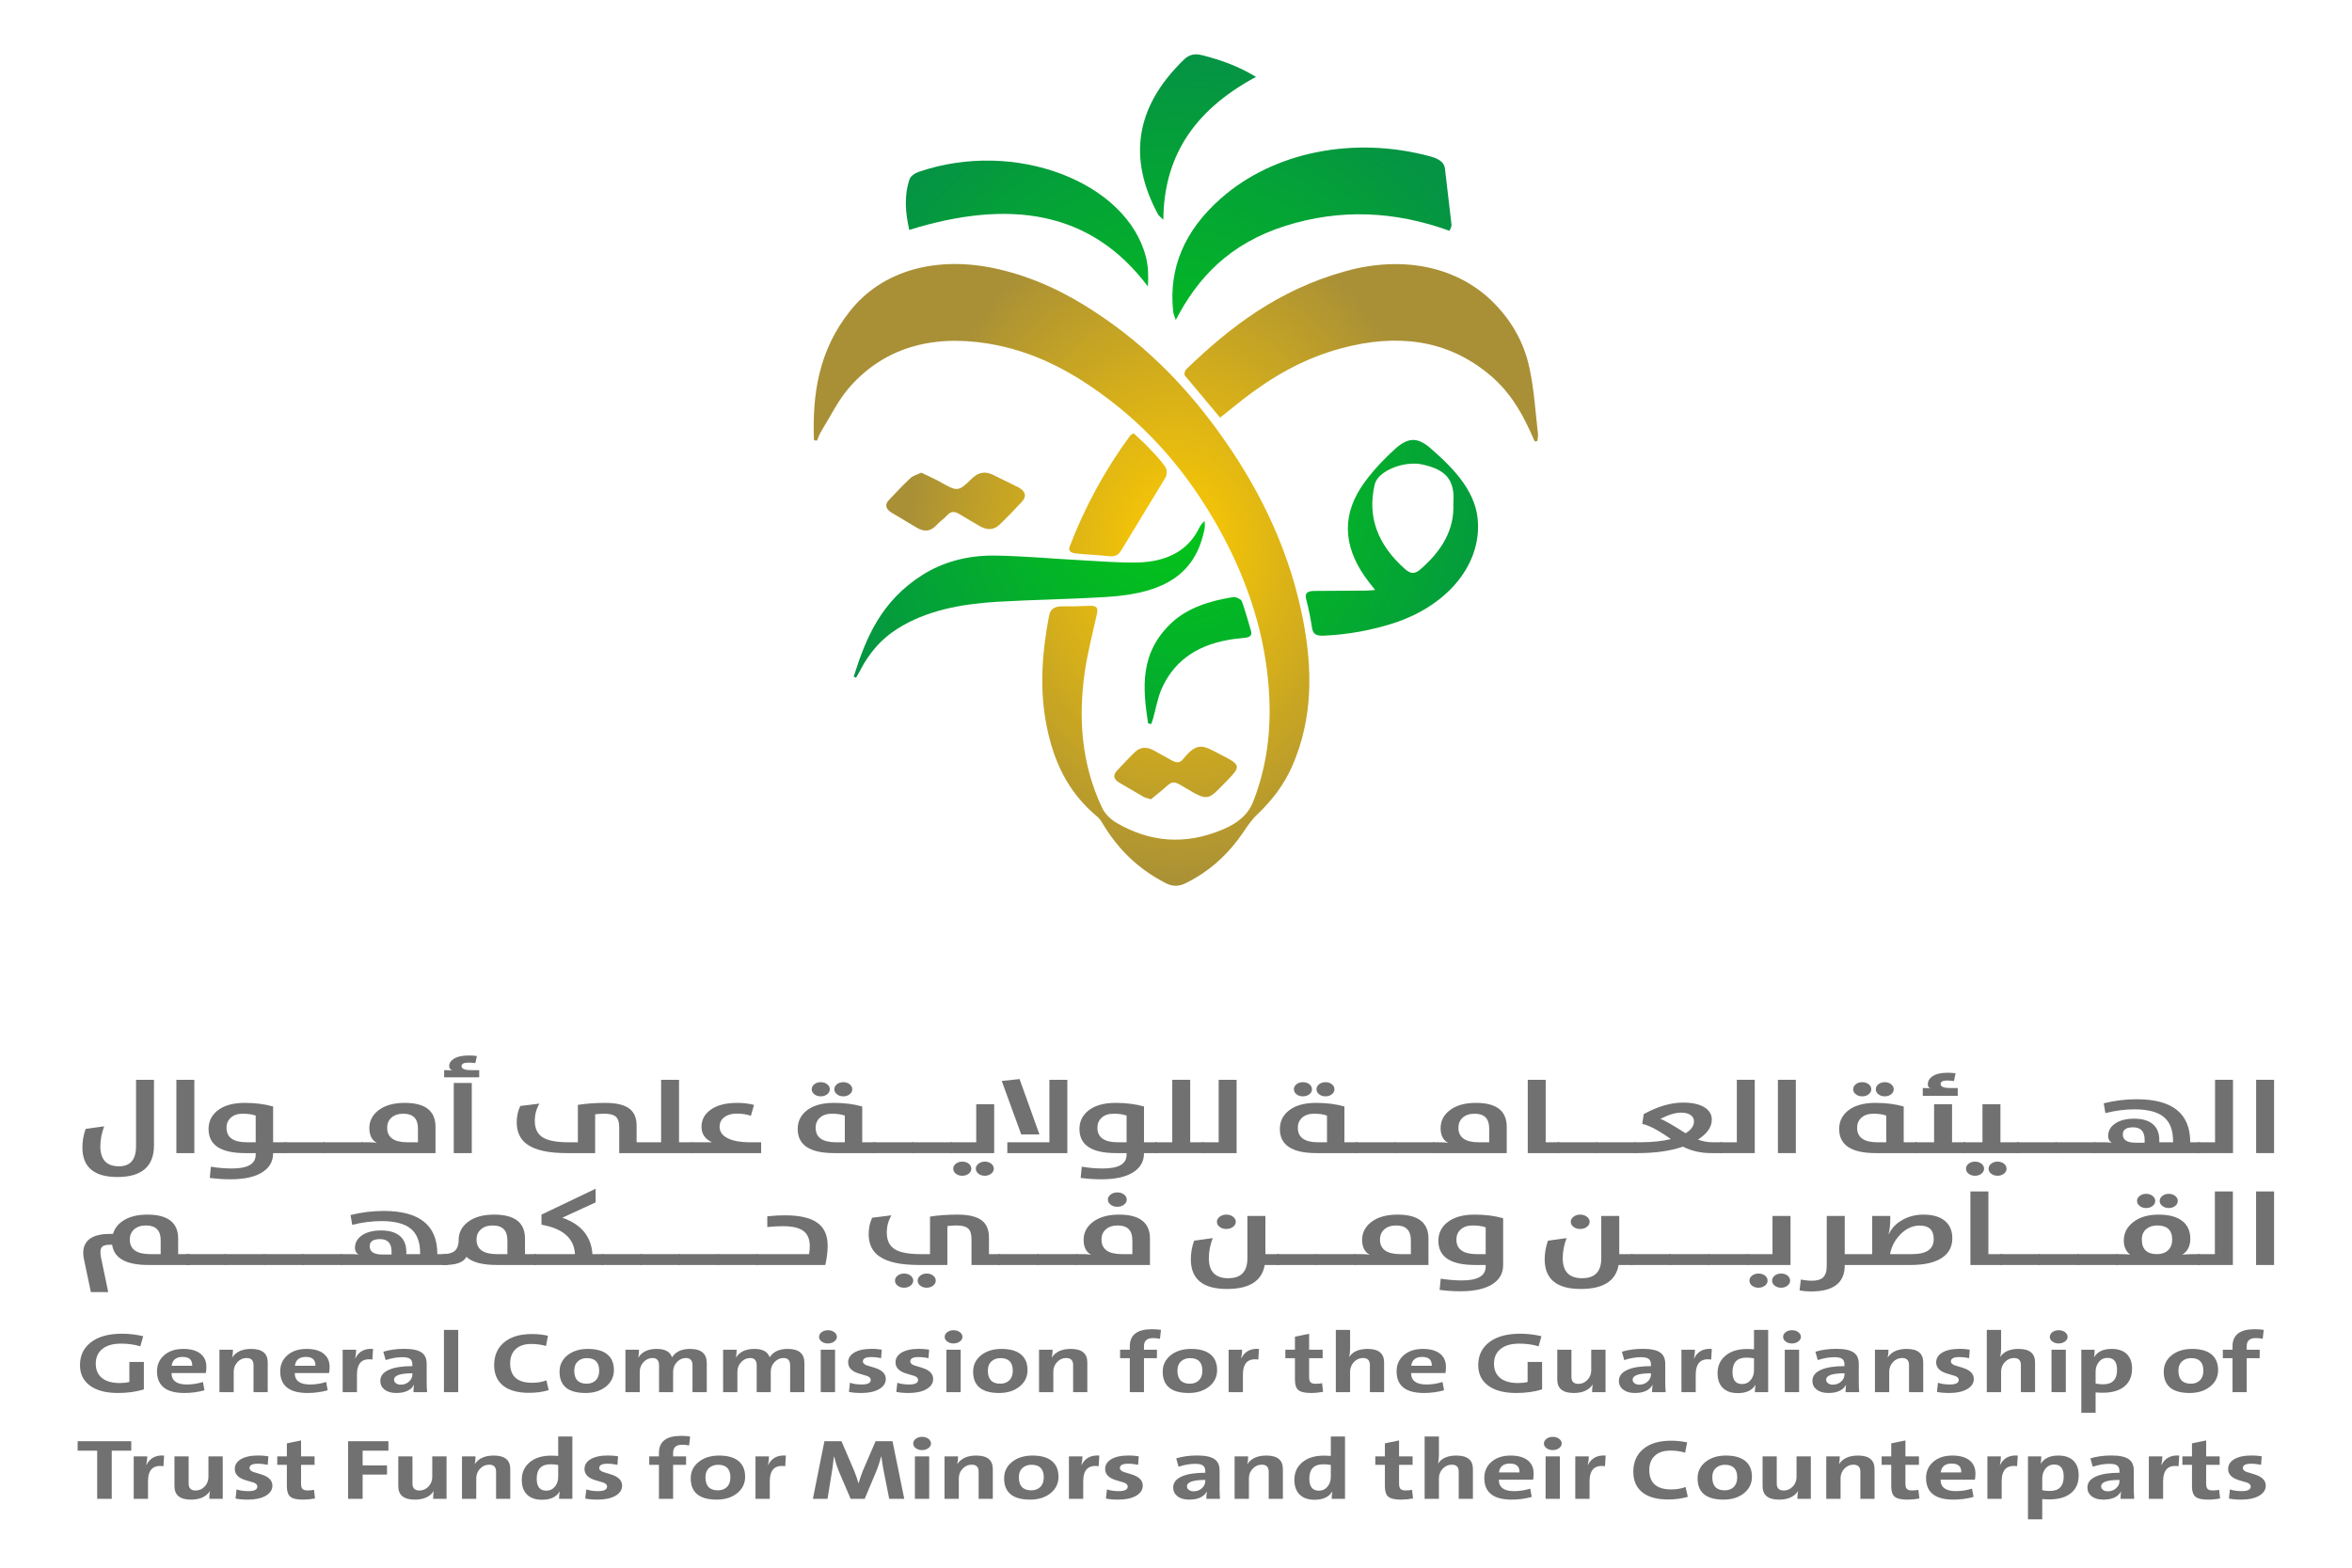 <svg width="144" height="96" xmlns="http://www.w3.org/2000/svg" xmlns:xlink="http://www.w3.org/1999/xlink" xml:space="preserve" overflow="hidden"><defs><radialGradient cx="0" cy="0" r="1" gradientUnits="userSpaceOnUse" spreadMethod="pad" id="fill0" gradientTransform="matrix(-0.066 25.587 -17.026 -0.044 54.932 28.916)"><stop offset="0" stop-color="#02CB13"/><stop offset="1" stop-color="#059344"/></radialGradient><radialGradient cx="0" cy="0" r="1" gradientUnits="userSpaceOnUse" spreadMethod="pad" id="fill1" gradientTransform="matrix(-0.066 25.587 -17.026 -0.044 54.932 28.916)"><stop offset="0" stop-color="#02CB13"/><stop offset="1" stop-color="#059344"/></radialGradient><radialGradient cx="0" cy="0" r="1" gradientUnits="userSpaceOnUse" spreadMethod="pad" id="fill2" gradientTransform="matrix(-0.066 25.587 -17.026 -0.044 54.932 28.916)"><stop offset="0" stop-color="#02CB13"/><stop offset="1" stop-color="#059344"/></radialGradient><radialGradient cx="0" cy="0" r="1" gradientUnits="userSpaceOnUse" spreadMethod="pad" id="fill3" gradientTransform="matrix(-0.066 25.587 -17.026 -0.044 54.932 28.916)"><stop offset="0" stop-color="#02CB13"/><stop offset="1" stop-color="#059344"/></radialGradient><radialGradient cx="0" cy="0" r="1" gradientUnits="userSpaceOnUse" spreadMethod="pad" id="fill4" gradientTransform="matrix(-0.066 25.587 -17.026 -0.044 54.932 28.916)"><stop offset="0" stop-color="#02CB13"/><stop offset="1" stop-color="#059344"/></radialGradient><radialGradient cx="0" cy="0" r="1" gradientUnits="userSpaceOnUse" spreadMethod="pad" id="fill5" gradientTransform="matrix(-0.066 25.587 -17.026 -0.044 54.932 28.916)"><stop offset="0" stop-color="#02CB13"/><stop offset="1" stop-color="#059344"/></radialGradient><radialGradient cx="0" cy="0" r="1" gradientUnits="userSpaceOnUse" spreadMethod="pad" id="fill6" gradientTransform="matrix(1.26937e-15 20.73 -12.553 7.68681e-16 54.998 33.503)"><stop offset="0" stop-color="#FFCC00"/><stop offset="1" stop-color="#A99036"/></radialGradient><radialGradient cx="0" cy="0" r="1" gradientUnits="userSpaceOnUse" spreadMethod="pad" id="fill7" gradientTransform="matrix(1.26937e-15 20.73 -12.553 7.68681e-16 54.998 33.503)"><stop offset="0" stop-color="#FFCC00"/><stop offset="1" stop-color="#A99036"/></radialGradient><radialGradient cx="0" cy="0" r="1" gradientUnits="userSpaceOnUse" spreadMethod="pad" id="fill8" gradientTransform="matrix(1.26937e-15 20.73 -12.553 7.68681e-16 54.998 33.503)"><stop offset="0" stop-color="#FFCC00"/><stop offset="1" stop-color="#A99036"/></radialGradient><radialGradient cx="0" cy="0" r="1" gradientUnits="userSpaceOnUse" spreadMethod="pad" id="fill9" gradientTransform="matrix(1.26937e-15 20.73 -12.553 7.68681e-16 54.998 33.503)"><stop offset="0" stop-color="#FFCC00"/><stop offset="1" stop-color="#A99036"/></radialGradient><radialGradient cx="0" cy="0" r="1" gradientUnits="userSpaceOnUse" spreadMethod="pad" id="fill10" gradientTransform="matrix(1.26937e-15 20.73 -12.553 7.68681e-16 54.998 33.503)"><stop offset="0" stop-color="#FFCC00"/><stop offset="1" stop-color="#A99036"/></radialGradient></defs><g transform="translate(-1066 -99)"><path d="M67.797 14.135C65.237 12.921 62.685 12.77 60.115 13.834 57.507 14.917 56.016 17.007 54.993 19.596 54.947 19.418 54.881 19.239 54.871 19.06 54.656 16.442 55.388 14.126 57.104 12.149 59.58 9.286 63.351 8.317 66.897 9.578 67.272 9.71 67.544 9.917 67.582 10.313L67.891 13.768C67.9 13.862 67.844 13.975 67.797 14.135Z" fill="url(#fill0)" transform="matrix(1.309 -3.58295e-19 7.1659e-19 1 1066 99)"/><path d="M64.318 36.13 64.018 35.631C62.92 33.767 62.676 31.818 63.661 29.841 64.084 29.003 64.646 28.212 65.256 27.487 65.856 26.78 66.297 26.752 66.907 27.449 68.07 28.767 69.093 30.208 69.13 32.081 69.196 34.737 67.62 37.128 65.172 38.164 64.121 38.606 63.033 38.861 61.907 38.927 61.588 38.946 61.42 38.842 61.373 38.493 61.298 37.891 61.213 37.279 61.091 36.686 61.016 36.328 61.148 36.187 61.485 36.187L63.736 36.168C63.915 36.177 64.074 36.149 64.318 36.13ZM67.976 30.886C67.976 30.65 67.995 30.415 67.976 30.18 67.892 29.2 67.488 28.73 66.541 28.447 65.678 28.193 64.449 28.833 64.299 29.662 63.943 31.62 64.421 33.352 65.725 34.859 65.988 35.16 66.185 35.151 66.438 34.859 67.451 33.72 68.023 32.42 67.976 30.886Z" fill="url(#fill1)" transform="matrix(1.309 -3.58295e-19 7.1659e-19 1 1066 99)"/><path d="M39.929 41.441C40.492 39.096 41.195 36.817 43.156 35.198 44.103 34.416 45.248 34.012 46.458 34.021 47.855 34.04 49.253 34.219 50.65 34.313 51.504 34.369 52.367 34.473 53.221 34.445 54.581 34.398 55.547 33.71 56.053 32.42 56.119 32.251 56.185 32.072 56.344 31.902 56.344 32.053 56.363 32.213 56.344 32.354 55.941 35.057 54.581 36.328 51.776 36.554 50.05 36.695 48.315 36.723 46.589 36.855 44.91 36.996 43.315 37.392 41.974 38.503 41.167 39.171 40.651 40.028 40.257 40.989 40.192 41.158 40.117 41.328 40.041 41.497L39.929 41.441Z" fill="url(#fill2)" transform="matrix(1.309 -3.58295e-19 7.1659e-19 1 1066 99)"/><path d="M42.528 14.079C42.349 13.034 42.274 11.998 42.546 10.962 42.593 10.793 42.781 10.614 42.94 10.538 47.48 8.476 52.724 11.16 53.605 15.773 53.709 16.338 53.718 16.932 53.69 17.544 51.035 12.911 47.236 12.167 42.528 14.079Z" fill="url(#fill3)" transform="matrix(1.309 -3.58295e-19 7.1659e-19 1 1066 99)"/><path d="M58.746 4.71C55.707 6.838 54.431 9.785 54.412 13.457 54.281 13.288 54.206 13.222 54.168 13.137 52.761 9.738 53.071 6.565 55.378 3.646 55.622 3.345 55.866 3.26 56.232 3.383 57.114 3.674 57.939 4.061 58.746 4.71Z" fill="url(#fill4)" transform="matrix(1.309 -3.58295e-19 7.1659e-19 1 1066 99)"/><path d="M53.7 44.303C53.447 42.138 53.287 39.972 54.816 38.117 55.557 37.222 56.58 36.789 57.686 36.563 57.799 36.535 58.043 36.695 58.08 36.808 58.249 37.411 58.371 38.023 58.512 38.635 58.568 38.889 58.484 39.021 58.221 39.059 57.958 39.096 57.696 39.124 57.433 39.19 55.82 39.567 54.854 40.65 54.338 42.166 54.141 42.749 54.066 43.38 53.934 43.992 53.906 44.105 53.878 44.228 53.841 44.341 53.803 44.322 53.756 44.312 53.7 44.303Z" fill="url(#fill5)" transform="matrix(1.309 -3.58295e-19 7.1659e-19 1 1066 99)"/><path d="M38.072 26.959C37.988 24.182 38.279 21.47 39.761 19.041 41.271 16.546 43.832 15.632 46.655 16.47 48.4 16.988 49.891 17.958 51.251 19.135 53.775 21.31 55.679 23.974 57.245 26.903 59.093 30.349 60.35 33.993 60.932 37.863 61.391 40.913 61.429 43.955 60.434 46.93 60.069 48.013 59.525 48.982 58.802 49.877 58.427 50.348 58.193 50.922 57.883 51.449 57.273 52.494 56.514 53.389 55.501 54.057 55.144 54.293 54.853 54.312 54.487 54.057 53.174 53.163 52.283 51.948 51.617 50.527 51.542 50.357 51.467 50.178 51.345 50.037 49.901 48.474 49.281 46.553 48.962 44.51 48.606 42.241 48.737 39.981 49.066 37.712 49.122 37.316 49.3 37.119 49.704 37.128 50.107 37.138 50.52 37.128 50.923 37.1 51.308 37.072 51.364 37.232 51.308 37.58 51.101 38.804 50.857 40.019 50.726 41.243 50.435 44.03 50.585 46.789 51.542 49.453 51.664 49.802 51.917 50.15 52.208 50.376 53.775 51.581 55.435 51.77 57.198 50.79 57.902 50.404 58.38 49.877 58.615 49.086 59.346 46.647 59.496 44.162 59.309 41.638 59.065 38.352 58.239 35.207 56.936 32.194 55.604 29.116 53.859 26.3 51.392 24.003 49.901 22.609 48.24 21.47 46.205 21.037 43.485 20.462 41.327 21.385 39.779 23.645 39.207 24.483 38.851 25.481 38.41 26.413 38.325 26.592 38.279 26.79 38.213 26.978 38.147 26.978 38.11 26.969 38.072 26.959Z" fill="url(#fill6)" transform="matrix(1.309 0 -1.01834e-32 1 1066 99)"/><path d="M57.067 25.575 55.425 23.005C55.369 22.91 55.416 22.684 55.501 22.59 57.526 20.039 59.768 17.76 62.92 16.611 65.65 15.613 68.22 16.338 69.899 18.589 70.771 19.756 71.296 21.084 71.531 22.506 71.756 23.843 71.812 25.208 71.934 26.564 71.944 26.714 71.916 26.865 71.906 27.006 71.869 27.016 71.831 27.025 71.784 27.035L71.55 26.357C71.1 25.076 70.537 23.861 69.589 22.863 67.648 20.792 65.331 20.415 62.733 21.329 60.941 21.96 59.478 23.099 58.155 24.436L57.067 25.575Z" fill="url(#fill7)" transform="matrix(1.309 0 -1.01834e-32 1 1066 99)"/><path d="M53.024 26.536C53.259 26.827 53.502 27.1 53.718 27.402 53.99 27.778 54.281 28.165 54.497 28.579 54.591 28.758 54.591 29.068 54.506 29.257L52.452 33.682C52.321 33.965 52.189 34.106 51.861 34.059 51.364 33.983 50.867 33.965 50.37 33.899 50.126 33.87 49.938 33.776 50.032 33.465 50.726 31.093 51.655 28.823 52.865 26.667 52.883 26.63 52.93 26.611 53.024 26.536Z" fill="url(#fill8)" transform="matrix(1.309 0 -1.01834e-32 1 1066 99)"/><path d="M43.091 28.946C43.391 29.134 43.672 29.294 43.935 29.483 44.798 30.123 44.807 30.132 45.473 29.285 45.755 28.936 46.064 28.833 46.449 29.078L47.63 29.84C47.968 30.076 48.034 30.396 47.79 30.735 47.452 31.206 47.115 31.676 46.749 32.129 46.495 32.449 46.186 32.486 45.848 32.232 45.529 31.987 45.192 31.742 44.882 31.488 44.657 31.309 44.479 31.29 44.301 31.554 44.151 31.771 43.944 31.95 43.794 32.166 43.531 32.533 43.25 32.599 42.884 32.317L41.702 31.394C41.43 31.177 41.365 30.904 41.58 30.613 41.909 30.161 42.237 29.699 42.593 29.266 42.706 29.134 42.894 29.068 43.091 28.946Z" fill="url(#fill9)" transform="matrix(1.309 0 -1.01834e-32 1 1066 99)"/><path d="M53.831 48.945C53.653 48.869 53.559 48.851 53.484 48.794L52.33 47.909C52.086 47.711 52.049 47.467 52.236 47.203 52.518 46.807 52.799 46.412 53.099 46.035 53.324 45.753 53.624 45.715 53.934 45.932L54.806 46.563C55.032 46.732 55.191 46.723 55.341 46.478 56.035 45.348 56.307 45.687 57.086 46.205 58.052 46.845 58.061 46.911 57.348 47.862 56.476 49.02 56.542 49.114 55.35 48.173 54.872 47.796 54.834 47.815 54.422 48.314 54.234 48.531 54.018 48.738 53.831 48.945Z" fill="url(#fill10)" transform="matrix(1.309 0 -1.01834e-32 1 1066 99)"/><path d="M105.974 90.973C105.974 91.231 105.869 91.44 105.661 91.598 105.451 91.754 105.175 91.832 104.831 91.832 104.605 91.832 104.411 91.811 104.25 91.766L104.298 91.208C104.458 91.277 104.642 91.312 104.852 91.312 105.13 91.312 105.27 91.217 105.27 91.029 105.27 90.931 105.215 90.851 105.104 90.791 105.094 90.787 104.973 90.74 104.742 90.651 104.39 90.518 104.214 90.288 104.214 89.958 104.214 89.714 104.303 89.519 104.482 89.371 104.679 89.209 104.957 89.129 105.316 89.129 105.467 89.129 105.623 89.145 105.785 89.179L105.754 89.702C105.602 89.657 105.445 89.633 105.285 89.633 105.03 89.633 104.903 89.723 104.903 89.901 104.903 89.995 104.958 90.072 105.071 90.133L105.438 90.282C105.795 90.422 105.974 90.653 105.974 90.973ZM103.839 91.761C103.645 91.809 103.458 91.832 103.275 91.832 102.989 91.832 102.793 91.773 102.684 91.654 102.576 91.535 102.523 91.323 102.523 91.018L102.523 89.702 102.074 89.702 102.074 89.185 102.523 89.185 102.523 88.386 103.186 88.207 103.186 89.185 103.818 89.185 103.818 89.702 103.186 89.702 103.186 90.84C103.186 91.007 103.209 91.12 103.255 91.18 103.299 91.239 103.379 91.269 103.495 91.269 103.61 91.269 103.71 91.257 103.793 91.233L103.839 91.761ZM101.895 89.787C101.414 89.692 101.173 90.002 101.173 90.72L101.173 91.782 100.505 91.782 100.505 89.185 101.137 89.185C101.137 89.35 101.122 89.524 101.089 89.707L101.1 89.707C101.259 89.288 101.535 89.096 101.926 89.133L101.895 89.787ZM99.183 91.782C99.183 91.603 99.192 91.457 99.208 91.343L99.203 91.338C99.062 91.668 98.786 91.832 98.375 91.832 98.145 91.832 97.962 91.762 97.826 91.621 97.697 91.484 97.632 91.309 97.632 91.093 97.632 90.791 97.768 90.564 98.04 90.409 98.299 90.261 98.663 90.187 99.132 90.187L99.132 90.093C99.132 89.933 99.097 89.818 99.028 89.748 98.956 89.675 98.836 89.639 98.667 89.639 98.419 89.639 98.157 89.698 97.882 89.817L97.772 89.304C98.068 89.187 98.396 89.129 98.754 89.129 99.14 89.129 99.415 89.208 99.578 89.368 99.727 89.511 99.801 89.735 99.801 90.042L99.801 91.113C99.801 91.368 99.808 91.591 99.821 91.782L99.183 91.782ZM99.132 90.626C98.561 90.626 98.275 90.757 98.275 91.018 98.275 91.105 98.303 91.177 98.359 91.233 98.417 91.292 98.493 91.323 98.589 91.323 98.745 91.323 98.876 91.257 98.981 91.126 99.082 91.002 99.132 90.858 99.132 90.695L99.132 90.626ZM97.224 90.345C97.224 90.804 97.108 91.162 96.877 91.419 96.638 91.685 96.297 91.817 95.854 91.817 95.728 91.817 95.617 91.811 95.52 91.797L95.52 93.041 94.852 93.041 94.852 89.185 95.474 89.185C95.474 89.362 95.465 89.506 95.446 89.618L95.459 89.618C95.616 89.295 95.886 89.133 96.272 89.133 96.579 89.133 96.814 89.239 96.98 89.45 97.142 89.66 97.224 89.959 97.224 90.345ZM96.523 90.417C96.523 89.927 96.374 89.682 96.079 89.682 95.911 89.682 95.774 89.768 95.668 89.94 95.57 90.103 95.52 90.301 95.52 90.534L95.52 91.254C95.626 91.285 95.742 91.302 95.87 91.302 96.305 91.302 96.523 91.007 96.523 90.417ZM94.344 89.787C93.863 89.692 93.622 90.002 93.622 90.72L93.622 91.782 92.954 91.782 92.954 89.185 93.587 89.185C93.587 89.35 93.57 89.524 93.538 89.707L93.548 89.707C93.708 89.288 93.984 89.096 94.375 89.133L94.344 89.787ZM92.395 90.236C92.395 90.391 92.386 90.515 92.37 90.611L90.765 90.611C90.765 91.078 91.004 91.312 91.481 91.312 91.733 91.312 91.984 91.261 92.234 91.159L92.306 91.667C92.005 91.777 91.692 91.832 91.367 91.832 90.513 91.832 90.086 91.391 90.086 90.506 90.086 90.106 90.195 89.781 90.413 89.529 90.639 89.266 90.941 89.133 91.319 89.133 91.679 89.133 91.954 89.24 92.143 89.453 92.311 89.645 92.395 89.906 92.395 90.236ZM91.732 90.167C91.742 89.804 91.593 89.624 91.282 89.624 90.98 89.624 90.809 89.804 90.77 90.167L91.732 90.167ZM89.773 91.761C89.58 91.809 89.391 91.832 89.21 91.832 88.924 91.832 88.726 91.773 88.617 91.654 88.511 91.535 88.457 91.323 88.457 91.018L88.457 89.702 88.008 89.702 88.008 89.185 88.457 89.185 88.457 88.386 89.12 88.207 89.12 89.185 89.753 89.185 89.753 89.702 89.12 89.702 89.12 90.84C89.12 91.007 89.143 91.12 89.189 91.18 89.233 91.239 89.313 91.269 89.429 91.269 89.545 91.269 89.644 91.257 89.727 91.233L89.773 91.761ZM87.013 91.782 87.013 90.121C87.013 89.835 86.905 89.692 86.689 89.692 86.522 89.692 86.38 89.775 86.263 89.94 86.145 90.103 86.087 90.298 86.087 90.527L86.087 91.782 85.418 91.782 85.418 89.185 86.051 89.185C86.051 89.368 86.038 89.523 86.013 89.649L86.02 89.649C86.197 89.305 86.492 89.133 86.903 89.133 87.418 89.133 87.676 89.408 87.676 89.958L87.676 91.782 87.013 91.782ZM84.069 91.782C84.069 91.581 84.079 91.426 84.1 91.317L84.094 91.317C83.916 91.661 83.621 91.832 83.212 91.832 82.696 91.832 82.439 91.558 82.439 91.009L82.439 89.185 83.102 89.185 83.102 90.845C83.102 91.131 83.21 91.274 83.426 91.274 83.594 91.274 83.737 91.192 83.854 91.027 83.97 90.865 84.028 90.669 84.028 90.44L84.028 89.185 84.696 89.185 84.696 91.782 84.069 91.782ZM81.942 90.434C81.942 90.841 81.818 91.176 81.569 91.44 81.319 91.702 81.002 91.832 80.615 91.832 79.804 91.832 79.399 91.397 79.399 90.527 79.399 90.12 79.521 89.787 79.766 89.527 80.014 89.265 80.334 89.133 80.725 89.133 81.108 89.133 81.403 89.238 81.613 89.447 81.832 89.67 81.942 89.999 81.942 90.434ZM81.253 90.47C81.253 89.955 81.061 89.698 80.679 89.698 80.516 89.698 80.38 89.757 80.271 89.878 80.148 90.016 80.087 90.21 80.087 90.46 80.087 90.996 80.281 91.263 80.669 91.263 80.841 91.263 80.979 91.197 81.085 91.065 81.197 90.924 81.253 90.726 81.253 90.47ZM78.942 91.662C78.657 91.769 78.352 91.823 78.023 91.823 77.45 91.823 77.024 91.651 76.746 91.307 76.51 91.016 76.393 90.624 76.393 90.131 76.393 89.553 76.54 89.095 76.835 88.759 77.144 88.402 77.585 88.223 78.159 88.223 78.426 88.223 78.676 88.258 78.911 88.328L78.817 88.955C78.602 88.871 78.373 88.83 78.128 88.83 77.806 88.83 77.559 88.941 77.385 89.164 77.222 89.373 77.14 89.657 77.14 90.016 77.14 90.81 77.483 91.208 78.168 91.208 78.414 91.208 78.636 91.158 78.837 91.059L78.942 91.662Z" fill="#717171" transform="matrix(1.309 0 0 1 1066 99)"/><path d="M75.069 89.787C74.588 89.692 74.347 90.002 74.347 90.72L74.347 91.782 73.679 91.782 73.679 89.185 74.312 89.185C74.312 89.35 74.296 89.524 74.263 89.707L74.273 89.707C74.433 89.288 74.709 89.096 75.1 89.133L75.069 89.787Z" fill="#717171" transform="matrix(1.309 0 0 1 1066 99)"/><path d="M73.044 88.396C73.044 88.507 73.003 88.601 72.921 88.679 72.843 88.757 72.736 88.801 72.625 88.8 72.51 88.8 72.412 88.76 72.332 88.682 72.252 88.604 72.212 88.508 72.212 88.396 72.211 88.288 72.254 88.184 72.332 88.108 72.412 88.028 72.51 87.988 72.625 87.988 72.736 87.986 72.843 88.028 72.921 88.106 73.001 88.181 73.046 88.287 73.044 88.396ZM72.291 91.782 72.291 89.185 72.96 89.185 72.96 91.782 72.291 91.782ZM71.732 90.236C71.732 90.391 71.724 90.515 71.707 90.611L70.102 90.611C70.102 91.078 70.341 91.312 70.819 91.312 71.071 91.312 71.322 91.261 71.572 91.159L71.643 91.667C71.342 91.777 71.029 91.832 70.704 91.832 69.851 91.832 69.424 91.391 69.424 90.506 69.424 90.106 69.533 89.781 69.75 89.529 69.977 89.266 70.278 89.133 70.656 89.133 71.016 89.133 71.291 89.24 71.48 89.453 71.648 89.645 71.732 89.906 71.732 90.236ZM71.069 90.167C71.079 89.804 70.93 89.624 70.62 89.624 70.317 89.624 70.147 89.804 70.108 90.167L71.069 90.167ZM68.227 91.782 68.227 90.121C68.227 89.835 68.119 89.692 67.903 89.692 67.737 89.692 67.594 89.775 67.477 89.94 67.36 90.105 67.301 90.303 67.301 90.534L67.301 91.782 66.633 91.782 66.633 87.968 67.301 87.968 67.301 89.085C67.301 89.303 67.286 89.479 67.255 89.613L67.265 89.613C67.434 89.294 67.718 89.133 68.118 89.133 68.633 89.133 68.891 89.409 68.891 89.958L68.891 91.782 68.227 91.782ZM66.09 91.761C65.896 91.809 65.708 91.832 65.526 91.832 65.24 91.832 65.043 91.773 64.934 91.654 64.827 91.535 64.774 91.323 64.774 91.018L64.774 89.702 64.325 89.702 64.325 89.185 64.774 89.185 64.774 88.386 65.437 88.207 65.437 89.185 66.07 89.185 66.07 89.702 65.437 89.702 65.437 90.84C65.437 91.007 65.46 91.12 65.506 91.18 65.55 91.239 65.63 91.269 65.746 91.269 65.861 91.269 65.961 91.257 66.044 91.233L66.09 91.761ZM62.286 91.782C62.286 91.633 62.296 91.489 62.317 91.347L62.307 91.347C62.152 91.676 61.879 91.84 61.488 91.84 61.178 91.84 60.941 91.73 60.776 91.509 60.62 91.298 60.541 91.002 60.541 90.621 60.541 90.177 60.663 89.821 60.906 89.552 61.154 89.276 61.491 89.138 61.916 89.138 62.026 89.138 62.136 89.145 62.245 89.159L62.245 87.968 62.909 87.968 62.909 91.782 62.286 91.782ZM62.245 89.707C62.116 89.68 61.999 89.667 61.893 89.667 61.458 89.667 61.24 89.961 61.24 90.549 61.24 91.039 61.389 91.284 61.687 91.284 61.855 91.284 61.992 91.198 62.097 91.027 62.196 90.865 62.245 90.667 62.245 90.434L62.245 89.707Z" fill="#717171" transform="matrix(1.309 0 0 1 1066 99)"/><path d="M59.34 91.782 59.34 90.121C59.34 89.835 59.232 89.692 59.016 89.692 58.849 89.692 58.707 89.775 58.59 89.94 58.472 90.103 58.414 90.298 58.414 90.527L58.414 91.782 57.745 91.782 57.745 89.185 58.378 89.185C58.378 89.368 58.365 89.523 58.34 89.649L58.347 89.649C58.524 89.305 58.818 89.133 59.23 89.133 59.745 89.133 60.003 89.408 60.003 89.958L60.003 91.782 59.34 91.782Z" fill="#717171" transform="matrix(1.309 0 0 1 1066 99)"/><path d="M56.424 91.782C56.424 91.603 56.433 91.457 56.45 91.343L56.445 91.338C56.304 91.668 56.027 91.832 55.616 91.832 55.386 91.832 55.203 91.762 55.067 91.621 54.938 91.484 54.873 91.309 54.873 91.093 54.873 90.791 55.009 90.564 55.282 90.409 55.54 90.261 55.904 90.187 56.373 90.187L56.373 90.093C56.373 89.933 56.339 89.818 56.269 89.748 56.197 89.675 56.078 89.639 55.909 89.639 55.661 89.639 55.399 89.698 55.123 89.817L55.014 89.304C55.31 89.187 55.637 89.129 55.996 89.129 56.382 89.129 56.657 89.208 56.82 89.368 56.968 89.511 57.042 89.735 57.042 90.042L57.042 91.113C57.042 91.368 57.048 91.591 57.062 91.782L56.424 91.782ZM56.373 90.626C55.802 90.626 55.516 90.757 55.516 91.018 55.516 91.105 55.544 91.177 55.6 91.233 55.658 91.292 55.735 91.323 55.83 91.323 55.986 91.323 56.117 91.257 56.223 91.126 56.323 91.002 56.373 90.858 56.373 90.695L56.373 90.626ZM53.45 90.973C53.45 91.231 53.345 91.44 53.136 91.598 52.927 91.754 52.651 91.832 52.307 91.832 52.081 91.832 51.887 91.811 51.725 91.766L51.774 91.208C51.934 91.277 52.118 91.312 52.328 91.312 52.606 91.312 52.746 91.217 52.746 91.029 52.746 90.931 52.691 90.851 52.58 90.791 52.57 90.787 52.449 90.74 52.218 90.651 51.866 90.518 51.69 90.288 51.69 89.958 51.69 89.714 51.779 89.519 51.958 89.371 52.155 89.209 52.433 89.129 52.792 89.129 52.943 89.129 53.1 89.145 53.261 89.179L53.231 89.702C53.078 89.657 52.921 89.633 52.761 89.633 52.506 89.633 52.379 89.723 52.379 89.901 52.379 89.995 52.435 90.072 52.547 90.133L52.914 90.282C53.272 90.422 53.45 90.653 53.45 90.973Z" fill="#717171" transform="matrix(1.309 0 0 1 1066 99)"/><path d="M51.386 89.787C50.905 89.692 50.664 90.002 50.664 90.72L50.664 91.782 49.996 91.782 49.996 89.185 50.628 89.185C50.628 89.35 50.612 89.524 50.58 89.707L50.59 89.707C50.75 89.288 51.026 89.096 51.417 89.133L51.386 89.787Z" fill="#717171" transform="matrix(1.309 0 0 1 1066 99)"/><path d="M49.508 90.434C49.508 90.841 49.384 91.176 49.136 91.44 48.886 91.702 48.568 91.832 48.182 91.832 47.37 91.832 46.965 91.397 46.965 90.527 46.965 90.12 47.087 89.787 47.332 89.527 47.581 89.265 47.9 89.133 48.291 89.133 48.674 89.133 48.97 89.238 49.179 89.447 49.398 89.67 49.508 89.999 49.508 90.434ZM48.819 90.47C48.819 89.955 48.628 89.698 48.246 89.698 48.082 89.698 47.946 89.757 47.837 89.878 47.715 90.016 47.654 90.21 47.654 90.46 47.654 90.996 47.848 91.263 48.235 91.263 48.407 91.263 48.546 91.197 48.651 91.065 48.763 90.924 48.819 90.726 48.819 90.47Z" fill="#717171" transform="matrix(1.309 0 0 1 1066 99)"/><path d="M59.34 91.782 59.34 90.121C59.34 89.835 59.232 89.692 59.016 89.692 58.849 89.692 58.707 89.775 58.59 89.94 58.472 90.103 58.414 90.298 58.414 90.527L58.414 91.782 57.745 91.782 57.745 89.185 58.378 89.185C58.378 89.368 58.365 89.523 58.34 89.649L58.347 89.649C58.524 89.305 58.818 89.133 59.23 89.133 59.745 89.133 60.003 89.408 60.003 89.958L60.003 91.782 59.34 91.782Z" fill="#717171" transform="matrix(1.309 0 0 1 1048.24 99)"/><path d="M43.544 88.396C43.544 88.507 43.504 88.601 43.422 88.679 43.343 88.757 43.237 88.801 43.126 88.8 43.01 88.8 42.913 88.76 42.833 88.682 42.753 88.604 42.713 88.508 42.713 88.396 42.713 88.284 42.753 88.188 42.833 88.108 42.913 88.028 43.01 87.988 43.126 87.988 43.242 87.988 43.34 88.027 43.422 88.106 43.502 88.181 43.546 88.287 43.544 88.396ZM42.792 91.782 42.792 89.185 43.46 89.185 43.46 91.782 42.792 91.782ZM41.59 91.782 41.332 90.077C41.295 89.822 41.258 89.528 41.223 89.195L41.212 89.195C41.143 89.53 41.077 89.798 41.016 90.001L40.444 91.782 39.786 91.782 39.243 90.126C39.146 89.81 39.07 89.499 39.013 89.195L39.003 89.195C38.976 89.527 38.945 89.841 38.909 90.136L38.705 91.782 38.021 91.782 38.559 88.256 39.358 88.256 39.955 90.077C40.03 90.322 40.095 90.569 40.149 90.82L40.159 90.82C40.232 90.509 40.296 90.264 40.35 90.088L40.952 88.256 41.745 88.256 42.294 91.782 41.59 91.782Z" fill="#717171" transform="matrix(1.309 0 0 1 1066 99)"/><path d="M51.386 89.787C50.905 89.692 50.664 90.002 50.664 90.72L50.664 91.782 49.996 91.782 49.996 89.185 50.628 89.185C50.628 89.35 50.612 89.524 50.58 89.707L50.59 89.707C50.75 89.288 51.026 89.096 51.417 89.133L51.386 89.787Z" fill="#717171" transform="matrix(1.309 0 0 1 1046.81 99)"/><path d="M34.851 90.434C34.851 90.841 34.727 91.176 34.478 91.44 34.228 91.702 33.91 91.832 33.524 91.832 32.713 91.832 32.307 91.397 32.307 90.527 32.307 90.12 32.43 89.787 32.675 89.527 32.923 89.265 33.243 89.133 33.634 89.133 34.017 89.133 34.313 89.238 34.522 89.447 34.741 89.67 34.851 89.999 34.851 90.434ZM34.162 90.47C34.162 89.955 33.971 89.698 33.588 89.698 33.425 89.698 33.289 89.757 33.18 89.878 33.057 90.016 32.996 90.21 32.996 90.46 32.996 90.996 33.19 91.263 33.578 91.263 33.75 91.263 33.888 91.197 33.994 91.065 34.106 90.924 34.162 90.726 34.162 90.47ZM32.231 88.516C32.141 88.486 32.032 88.471 31.907 88.471 31.624 88.471 31.483 88.635 31.483 88.965L31.483 89.185 32.09 89.185 32.09 89.702 31.483 89.702 31.483 91.782 30.82 91.782 30.82 89.702 30.366 89.702 30.366 89.185 30.82 89.185 30.82 88.971C30.82 88.275 31.165 87.927 31.856 87.927 32.017 87.927 32.158 87.94 32.279 87.968L32.231 88.516ZM29.098 90.973C29.098 91.231 28.993 91.44 28.784 91.598 28.575 91.754 28.299 91.832 27.955 91.832 27.729 91.832 27.535 91.811 27.373 91.766L27.422 91.208C27.582 91.277 27.766 91.312 27.975 91.312 28.254 91.312 28.394 91.217 28.394 91.029 28.394 90.931 28.338 90.851 28.228 90.791 28.218 90.787 28.097 90.74 27.866 90.651 27.514 90.518 27.338 90.288 27.338 89.958 27.338 89.714 27.427 89.519 27.605 89.371 27.803 89.209 28.081 89.129 28.44 89.129 28.591 89.129 28.747 89.145 28.909 89.179L28.878 89.702C28.725 89.657 28.569 89.633 28.409 89.633 28.154 89.633 28.026 89.723 28.026 89.901 28.026 89.995 28.082 90.072 28.195 90.133L28.562 90.282C28.919 90.422 29.098 90.653 29.098 90.973ZM26.149 91.782C26.149 91.633 26.159 91.489 26.18 91.347L26.169 91.347C26.015 91.676 25.742 91.84 25.351 91.84 25.041 91.84 24.804 91.73 24.639 91.509 24.482 91.298 24.404 91.002 24.404 90.621 24.404 90.177 24.526 89.821 24.769 89.552 25.017 89.276 25.354 89.138 25.779 89.138 25.889 89.138 25.999 89.145 26.108 89.159L26.108 87.968 26.771 87.968 26.771 91.782 26.149 91.782ZM26.108 89.707C25.979 89.68 25.862 89.667 25.756 89.667 25.321 89.667 25.103 89.961 25.103 90.549 25.103 91.039 25.252 91.284 25.549 91.284 25.718 91.284 25.855 91.198 25.96 91.027 26.059 90.865 26.108 90.667 26.108 90.434L26.108 89.707ZM23.203 91.782 23.203 90.121C23.203 89.835 23.095 89.692 22.879 89.692 22.712 89.692 22.57 89.775 22.453 89.94 22.335 90.103 22.276 90.298 22.276 90.527L22.276 91.782 21.608 91.782 21.608 89.185 22.241 89.185C22.241 89.368 22.228 89.523 22.203 89.649L22.21 89.649C22.387 89.305 22.681 89.133 23.093 89.133 23.608 89.133 23.866 89.408 23.866 89.958L23.866 91.782 23.203 91.782ZM20.259 91.782C20.259 91.581 20.269 91.426 20.289 91.317L20.284 91.317C20.105 91.661 19.811 91.832 19.401 91.832 18.886 91.832 18.628 91.558 18.628 91.009L18.628 89.185 19.292 89.185 19.292 90.845C19.292 91.131 19.4 91.274 19.616 91.274 19.784 91.274 19.927 91.192 20.044 91.027 20.16 90.865 20.218 90.669 20.218 90.44L20.218 89.185 20.886 89.185 20.886 91.782 20.259 91.782ZM16.961 88.835 16.961 89.738 18.101 89.738 18.101 90.297 16.961 90.297 16.961 91.782 16.282 91.782 16.282 88.256 18.167 88.256 18.167 88.835 16.961 88.835ZM14.734 91.761C14.54 91.809 14.352 91.832 14.17 91.832 13.884 91.832 13.687 91.773 13.578 91.654 13.471 91.535 13.417 91.323 13.417 91.018L13.417 89.702 12.968 89.702 12.968 89.185 13.417 89.185 13.417 88.386 14.081 88.207 14.081 89.185 14.713 89.185 14.713 89.702 14.081 89.702 14.081 90.84C14.081 91.007 14.104 91.12 14.149 91.18 14.194 91.239 14.274 91.269 14.389 91.269 14.505 91.269 14.604 91.257 14.688 91.233L14.734 91.761ZM12.741 90.973C12.741 91.231 12.637 91.44 12.427 91.598 12.218 91.754 11.942 91.832 11.598 91.832 11.372 91.832 11.178 91.811 11.017 91.766L11.065 91.208C11.225 91.277 11.41 91.312 11.619 91.312 11.898 91.312 12.037 91.217 12.037 91.029 12.037 90.931 11.982 90.851 11.871 90.791 11.861 90.787 11.74 90.74 11.509 90.651 11.157 90.518 10.981 90.288 10.981 89.958 10.981 89.714 11.07 89.519 11.249 89.371 11.446 89.209 11.724 89.129 12.083 89.129 12.234 89.129 12.391 89.145 12.552 89.179L12.522 89.702C12.369 89.657 12.212 89.633 12.052 89.633 11.797 89.633 11.67 89.723 11.67 89.901 11.67 89.995 11.726 90.072 11.838 90.133L12.206 90.282C12.563 90.422 12.741 90.653 12.741 90.973ZM9.79 91.782C9.79 91.581 9.8 91.426 9.821 91.317L9.815 91.317C9.637 91.661 9.343 91.832 8.933 91.832 8.418 91.832 8.16 91.558 8.16 91.009L8.16 89.185 8.823 89.185 8.823 90.845C8.823 91.131 8.931 91.274 9.147 91.274 9.315 91.274 9.458 91.192 9.576 91.027 9.691 90.865 9.749 90.669 9.749 90.44L9.749 89.185 10.418 89.185 10.418 91.782 9.79 91.782Z" fill="#717171" transform="matrix(1.309 0 0 1 1066 99)"/><path d="M75.069 89.787C74.588 89.692 74.347 90.002 74.347 90.72L74.347 91.782 73.679 91.782 73.679 89.185 74.312 89.185C74.312 89.35 74.296 89.524 74.263 89.707L74.273 89.707C74.433 89.288 74.709 89.096 75.1 89.133L75.069 89.787Z" fill="#717171" transform="matrix(1.309 0 0 1 977.741 99)"/><path d="M5.226 88.835 5.226 91.782 4.545 91.782 4.545 88.835 3.632 88.835 3.632 88.256 6.139 88.256 6.139 88.835 5.226 88.835ZM105.831 81.986C105.741 81.955 105.633 81.94 105.507 81.94 105.224 81.94 105.083 82.105 105.083 82.434L105.083 82.654 105.69 82.654 105.69 83.172 105.083 83.172 105.083 85.251 104.42 85.251 104.42 83.172 103.966 83.172 103.966 82.654 104.42 82.654 104.42 82.44C104.42 81.745 104.765 81.397 105.456 81.397 105.617 81.397 105.758 81.41 105.879 81.437L105.831 81.986ZM103.745 83.904C103.745 84.311 103.621 84.646 103.372 84.909 103.122 85.171 102.805 85.302 102.418 85.302 101.607 85.302 101.202 84.867 101.202 83.996 101.202 83.59 101.324 83.256 101.569 82.996 101.817 82.734 102.137 82.603 102.528 82.603 102.911 82.603 103.206 82.707 103.416 82.917 103.635 83.139 103.745 83.469 103.745 83.904ZM103.056 83.94C103.056 83.425 102.864 83.167 102.482 83.167 102.319 83.167 102.183 83.227 102.074 83.348 101.951 83.486 101.89 83.68 101.89 83.929 101.89 84.466 102.085 84.733 102.472 84.733 102.644 84.733 102.782 84.667 102.888 84.534 103 84.393 103.056 84.195 103.056 83.94ZM99.72 83.815C99.72 84.274 99.604 84.632 99.373 84.888 99.133 85.154 98.792 85.286 98.35 85.286 98.224 85.286 98.113 85.28 98.016 85.266L98.016 86.511 97.347 86.511 97.347 82.654 97.97 82.654C97.97 82.831 97.96 82.975 97.942 83.088L97.955 83.088C98.111 82.764 98.382 82.603 98.768 82.603 99.074 82.603 99.31 82.708 99.475 82.919 99.638 83.13 99.72 83.428 99.72 83.815ZM99.018 83.886C99.018 83.397 98.87 83.152 98.574 83.152 98.406 83.152 98.269 83.237 98.164 83.409 98.065 83.572 98.016 83.77 98.016 84.003L98.016 84.723C98.121 84.755 98.238 84.771 98.366 84.771 98.801 84.771 99.018 84.476 99.018 83.886ZM96.706 81.865C96.706 81.977 96.665 82.07 96.583 82.149 96.5 82.229 96.402 82.269 96.287 82.269 96.172 82.269 96.074 82.229 95.994 82.151 95.915 82.074 95.874 81.978 95.874 81.865 95.874 81.754 95.915 81.657 95.994 81.577 96.071 81.499 96.177 81.456 96.287 81.458 96.403 81.458 96.502 81.497 96.583 81.575 96.663 81.651 96.707 81.756 96.706 81.865ZM95.953 85.251 95.953 82.654 96.622 82.654 96.622 85.251 95.953 85.251ZM94.521 85.251 94.521 83.59C94.521 83.304 94.413 83.161 94.197 83.161 94.03 83.161 93.889 83.244 93.771 83.409 93.653 83.575 93.595 83.772 93.595 84.003L93.595 85.251 92.926 85.251 92.926 81.437 93.595 81.437 93.595 82.555C93.595 82.773 93.58 82.948 93.549 83.083L93.559 83.083C93.728 82.763 94.012 82.603 94.411 82.603 94.927 82.603 95.184 82.878 95.184 83.427L95.184 85.251 94.521 85.251ZM92.319 84.442C92.319 84.701 92.215 84.909 92.005 85.067 91.795 85.224 91.519 85.302 91.176 85.302 90.95 85.302 90.756 85.28 90.594 85.236L90.642 84.677C90.803 84.747 90.987 84.782 91.196 84.782 91.475 84.782 91.615 84.687 91.615 84.498 91.615 84.4 91.559 84.321 91.449 84.261 91.438 84.256 91.318 84.209 91.087 84.121 90.735 83.988 90.558 83.757 90.558 83.427 90.558 83.184 90.648 82.988 90.826 82.841 91.024 82.679 91.301 82.598 91.661 82.598 91.812 82.598 91.969 82.615 92.13 82.649L92.1 83.172C91.947 83.126 91.789 83.103 91.63 83.103 91.375 83.103 91.247 83.192 91.247 83.371 91.247 83.465 91.304 83.542 91.416 83.603L91.783 83.751C92.14 83.892 92.319 84.123 92.319 84.442ZM89.289 85.251 89.289 83.59C89.289 83.304 89.181 83.161 88.965 83.161 88.799 83.161 88.657 83.244 88.539 83.409 88.422 83.572 88.363 83.768 88.363 83.996L88.363 85.251 87.695 85.251 87.695 82.654 88.328 82.654C88.328 82.838 88.315 82.993 88.289 83.118L88.297 83.118C88.474 82.775 88.768 82.603 89.179 82.603 89.695 82.603 89.953 82.878 89.953 83.427L89.953 85.251 89.289 85.251ZM86.321 85.251C86.321 85.072 86.33 84.926 86.346 84.812L86.342 84.807C86.2 85.137 85.924 85.302 85.513 85.302 85.283 85.302 85.1 85.231 84.964 85.091 84.835 84.954 84.77 84.778 84.77 84.562 84.77 84.261 84.906 84.034 85.178 83.879 85.437 83.73 85.801 83.657 86.27 83.657L86.27 83.562C86.27 83.403 86.235 83.288 86.165 83.218 86.094 83.145 85.974 83.109 85.806 83.109 85.557 83.109 85.296 83.168 85.02 83.287L84.91 82.774C85.206 82.657 85.534 82.598 85.892 82.598 86.279 82.598 86.554 82.678 86.716 82.838 86.865 82.981 86.939 83.205 86.939 83.511L86.939 84.583C86.939 84.838 86.945 85.06 86.959 85.251L86.321 85.251ZM86.27 84.096C85.699 84.096 85.413 84.227 85.413 84.488 85.413 84.575 85.441 84.646 85.498 84.702 85.555 84.762 85.631 84.792 85.727 84.792 85.883 84.792 86.014 84.727 86.119 84.596 86.22 84.471 86.27 84.328 86.27 84.165L86.27 84.096ZM84.231 81.865C84.231 81.977 84.19 82.07 84.109 82.149 84.025 82.229 83.927 82.269 83.813 82.269 83.697 82.269 83.599 82.229 83.519 82.151 83.439 82.074 83.4 81.978 83.4 81.865 83.4 81.754 83.439 81.657 83.519 81.577 83.596 81.499 83.702 81.456 83.813 81.458 83.928 81.458 84.027 81.497 84.109 81.575 84.188 81.651 84.233 81.756 84.231 81.865ZM83.478 85.251 83.478 82.654 84.147 82.654 84.147 85.251 83.478 85.251ZM82.079 85.251C82.079 85.103 82.09 84.958 82.11 84.817L82.099 84.817C81.945 85.146 81.672 85.31 81.281 85.31 80.971 85.31 80.734 85.199 80.569 84.978 80.412 84.767 80.334 84.471 80.334 84.09 80.334 83.646 80.456 83.29 80.699 83.022 80.947 82.746 81.284 82.608 81.709 82.608 81.826 82.608 81.936 82.615 82.038 82.629L82.038 81.437 82.701 81.437 82.701 85.251 82.079 85.251ZM82.038 83.177C81.909 83.15 81.791 83.136 81.686 83.136 81.251 83.136 81.033 83.431 81.033 84.019 81.033 84.509 81.182 84.754 81.48 84.754 81.648 84.754 81.785 84.668 81.891 84.496 81.989 84.334 82.038 84.137 82.038 83.904L82.038 83.177ZM80.035 83.256C79.554 83.161 79.312 83.472 79.312 84.189L79.312 85.251 78.644 85.251 78.644 82.654 79.277 82.654C79.277 82.819 79.261 82.993 79.228 83.177L79.239 83.177C79.399 82.757 79.674 82.565 80.065 82.603L80.035 83.256ZM77.27 85.251C77.27 85.072 77.279 84.926 77.296 84.812L77.29 84.807C77.15 85.137 76.873 85.302 76.461 85.302 76.232 85.302 76.049 85.231 75.913 85.091 75.784 84.954 75.719 84.778 75.719 84.562 75.719 84.261 75.855 84.034 76.127 83.879 76.385 83.73 76.75 83.657 77.219 83.657L77.219 83.562C77.219 83.403 77.184 83.288 77.115 83.218 77.043 83.145 76.923 83.109 76.755 83.109 76.507 83.109 76.245 83.168 75.969 83.287L75.86 82.774C76.156 82.657 76.483 82.598 76.842 82.598 77.227 82.598 77.502 82.678 77.665 82.838 77.814 82.981 77.887 83.205 77.887 83.511L77.887 84.583C77.887 84.838 77.894 85.06 77.907 85.251L77.27 85.251ZM77.219 84.096C76.648 84.096 76.362 84.227 76.362 84.488 76.362 84.575 76.39 84.646 76.446 84.702 76.504 84.762 76.581 84.792 76.676 84.792 76.832 84.792 76.963 84.727 77.069 84.596 77.169 84.471 77.219 84.328 77.219 84.165L77.219 84.096ZM74.466 85.251C74.466 85.05 74.476 84.895 74.496 84.786L74.492 84.786C74.313 85.131 74.019 85.302 73.609 85.302 73.094 85.302 72.836 85.028 72.836 84.478L72.836 82.654 73.499 82.654 73.499 84.315C73.499 84.6 73.607 84.743 73.823 84.743 73.991 84.743 74.134 84.661 74.252 84.496 74.367 84.334 74.425 84.139 74.425 83.909L74.425 82.654 75.094 82.654 75.094 85.251 74.466 85.251ZM72.127 85.083C71.765 85.229 71.363 85.302 70.921 85.302 70.349 85.302 69.908 85.149 69.597 84.843 69.292 84.543 69.14 84.127 69.14 83.596 69.14 83.01 69.308 82.547 69.643 82.205 69.99 81.85 70.475 81.672 71.099 81.672 71.445 81.672 71.777 81.723 72.097 81.825L71.962 82.445C71.691 82.335 71.39 82.279 71.058 82.279 70.662 82.279 70.36 82.4 70.153 82.642 69.969 82.857 69.877 83.145 69.877 83.506 69.877 83.882 69.973 84.173 70.163 84.379 70.359 84.587 70.638 84.693 71 84.693 71.163 84.693 71.313 84.671 71.449 84.628L71.449 83.401 72.127 83.401 72.127 85.083ZM67.63 83.705C67.63 83.86 67.622 83.984 67.605 84.08L66 84.08C66 84.548 66.239 84.782 66.717 84.782 66.969 84.782 67.22 84.73 67.47 84.628L67.541 85.136C67.24 85.247 66.927 85.302 66.602 85.302 65.749 85.302 65.322 84.86 65.322 83.975 65.322 83.576 65.43 83.25 65.648 82.999 65.874 82.735 66.176 82.603 66.554 82.603 66.914 82.603 67.189 82.709 67.378 82.922 67.546 83.114 67.63 83.376 67.63 83.705ZM66.967 83.636C66.977 83.274 66.828 83.093 66.518 83.093 66.215 83.093 66.044 83.274 66.005 83.636L66.967 83.636ZM64.073 85.251 64.073 83.59C64.073 83.304 63.965 83.161 63.749 83.161 63.583 83.161 63.441 83.244 63.323 83.409 63.206 83.575 63.147 83.772 63.147 84.003L63.147 85.251 62.479 85.251 62.479 81.437 63.147 81.437 63.147 82.555C63.147 82.773 63.132 82.948 63.101 83.083L63.112 83.083C63.28 82.763 63.564 82.603 63.964 82.603 64.479 82.603 64.737 82.878 64.737 83.427L64.737 85.251 64.073 85.251ZM61.883 85.231C61.689 85.278 61.501 85.302 61.319 85.302 61.034 85.302 60.837 85.243 60.728 85.124 60.62 85.004 60.567 84.792 60.567 84.488L60.567 83.172 60.118 83.172 60.118 82.654 60.567 82.654 60.567 81.856 61.23 81.677 61.23 82.654 61.863 82.654 61.863 83.172 61.23 83.172 61.23 84.31C61.23 84.476 61.253 84.59 61.299 84.649 61.343 84.709 61.423 84.738 61.539 84.738 61.654 84.738 61.754 84.727 61.837 84.702L61.883 85.231ZM58.855 83.256C58.374 83.161 58.133 83.472 58.133 84.189L58.133 85.251 57.465 85.251 57.465 82.654 58.097 82.654C58.097 82.819 58.081 82.993 58.049 83.177L58.059 83.177C58.219 82.757 58.495 82.565 58.886 82.603L58.855 83.256ZM56.926 83.904C56.926 84.311 56.802 84.646 56.553 84.909 56.303 85.171 55.985 85.302 55.599 85.302 54.788 85.302 54.382 84.867 54.382 83.996 54.382 83.59 54.505 83.256 54.75 82.996 54.998 82.734 55.318 82.603 55.709 82.603 56.092 82.603 56.388 82.707 56.597 82.917 56.816 83.139 56.926 83.469 56.926 83.904ZM56.237 83.94C56.237 83.425 56.046 83.167 55.663 83.167 55.5 83.167 55.364 83.227 55.255 83.348 55.132 83.486 55.071 83.68 55.071 83.929 55.071 84.466 55.265 84.733 55.653 84.733 55.825 84.733 55.963 84.667 56.069 84.534 56.181 84.393 56.237 84.195 56.237 83.94ZM54.254 81.986C54.163 81.955 54.056 81.94 53.93 81.94 53.647 81.94 53.506 82.105 53.506 82.434L53.506 82.654 54.113 82.654 54.113 83.172 53.506 83.172 53.506 85.251 52.843 85.251 52.843 83.172 52.389 83.172 52.389 82.654 52.843 82.654 52.843 82.44C52.843 81.745 53.188 81.397 53.879 81.397 54.04 81.397 54.181 81.41 54.302 81.437L54.254 81.986Z" fill="#717171" transform="matrix(1.309 0 0 1 1066 99)"/><path d="M50.192 85.251 50.192 83.59C50.192 83.304 50.084 83.161 49.868 83.161 49.702 83.161 49.56 83.244 49.442 83.409 49.325 83.572 49.266 83.768 49.266 83.996L49.266 85.251 48.598 85.251 48.598 82.654 49.231 82.654C49.231 82.838 49.218 82.993 49.192 83.118L49.2 83.118C49.377 82.775 49.671 82.603 50.083 82.603 50.598 82.603 50.856 82.878 50.856 83.427L50.856 85.251 50.192 85.251Z" fill="#717171" transform="matrix(1.309 0 0 1 1066 99)"/><path d="M48.059 83.904C48.059 84.311 47.935 84.646 47.686 84.909 47.436 85.171 47.118 85.302 46.732 85.302 45.921 85.302 45.515 84.867 45.515 83.996 45.515 83.59 45.638 83.256 45.883 82.996 46.131 82.734 46.451 82.603 46.842 82.603 47.225 82.603 47.52 82.707 47.73 82.917 47.949 83.139 48.059 83.469 48.059 83.904ZM47.37 83.94C47.37 83.425 47.179 83.167 46.796 83.167 46.633 83.167 46.497 83.227 46.388 83.348 46.265 83.486 46.204 83.68 46.204 83.929 46.204 84.466 46.398 84.733 46.786 84.733 46.958 84.733 47.096 84.667 47.202 84.534 47.314 84.393 47.37 84.195 47.37 83.94ZM45.016 81.865C45.016 81.977 44.976 82.07 44.894 82.149 44.811 82.229 44.712 82.269 44.598 82.269 44.482 82.269 44.385 82.229 44.305 82.151 44.226 82.077 44.183 81.974 44.185 81.865 44.185 81.754 44.225 81.657 44.305 81.577 44.385 81.498 44.482 81.458 44.598 81.458 44.714 81.458 44.812 81.497 44.894 81.575 44.976 81.655 45.016 81.752 45.016 81.865ZM44.264 85.251 44.264 82.654 44.932 82.654 44.932 85.251 44.264 85.251ZM43.646 84.442C43.646 84.701 43.541 84.909 43.332 85.067 43.123 85.224 42.846 85.302 42.503 85.302 42.276 85.302 42.083 85.28 41.921 85.236L41.97 84.677C42.13 84.747 42.314 84.782 42.523 84.782 42.802 84.782 42.941 84.687 42.941 84.498 42.941 84.4 42.886 84.321 42.776 84.261 42.766 84.256 42.645 84.209 42.413 84.121 42.062 83.988 41.885 83.757 41.885 83.427 41.885 83.184 41.975 82.988 42.153 82.841 42.35 82.679 42.629 82.598 42.987 82.598 43.139 82.598 43.295 82.615 43.457 82.649L43.426 83.172C43.274 83.126 43.116 83.103 42.957 83.103 42.702 83.103 42.574 83.192 42.574 83.371 42.574 83.465 42.63 83.542 42.742 83.603L43.11 83.751C43.467 83.892 43.646 84.123 43.646 84.442ZM41.43 84.442C41.43 84.701 41.325 84.909 41.116 85.067 40.907 85.224 40.631 85.302 40.287 85.302 40.061 85.302 39.867 85.28 39.706 85.236L39.754 84.677C39.914 84.747 40.099 84.782 40.308 84.782 40.587 84.782 40.726 84.687 40.726 84.498 40.726 84.4 40.671 84.321 40.56 84.261 40.55 84.256 40.429 84.209 40.198 84.121 39.846 83.988 39.67 83.757 39.67 83.427 39.67 83.184 39.759 82.988 39.938 82.841 40.135 82.679 40.413 82.598 40.772 82.598 40.923 82.598 41.08 82.615 41.241 82.649L41.211 83.172C41.058 83.126 40.901 83.103 40.741 83.103 40.486 83.103 40.359 83.192 40.359 83.371 40.359 83.465 40.415 83.542 40.527 83.603L40.895 83.751C41.252 83.892 41.43 84.123 41.43 84.442ZM39.141 81.865C39.141 81.977 39.1 82.07 39.018 82.149 38.935 82.229 38.836 82.269 38.722 82.269 38.607 82.269 38.509 82.229 38.429 82.151 38.351 82.077 38.307 81.974 38.309 81.865 38.308 81.757 38.351 81.653 38.429 81.577 38.509 81.498 38.607 81.458 38.722 81.458 38.833 81.456 38.939 81.498 39.018 81.575 39.1 81.655 39.141 81.752 39.141 81.865ZM38.388 85.251 38.388 82.654 39.057 82.654 39.057 85.251 38.388 85.251ZM36.956 85.251 36.956 83.611C36.956 83.311 36.853 83.161 36.647 83.161 36.492 83.161 36.356 83.239 36.239 83.394 36.113 83.559 36.05 83.764 36.05 84.009L36.05 85.251 35.392 85.251 35.392 83.606C35.392 83.31 35.29 83.161 35.086 83.161 34.928 83.161 34.79 83.242 34.673 83.401 34.55 83.568 34.489 83.77 34.489 84.009L34.489 85.251 33.821 85.251 33.821 82.654 34.453 82.654C34.453 82.817 34.443 82.972 34.423 83.118L34.428 83.124C34.598 82.776 34.883 82.603 35.282 82.603 35.673 82.603 35.912 82.775 35.999 83.118 36.164 82.775 36.446 82.603 36.846 82.603 37.365 82.603 37.624 82.891 37.624 83.466L37.624 85.251 36.956 85.251ZM32.389 85.251 32.389 83.611C32.389 83.311 32.286 83.161 32.08 83.161 31.925 83.161 31.789 83.239 31.672 83.394 31.546 83.559 31.483 83.764 31.483 84.009L31.483 85.251 30.825 85.251 30.825 83.606C30.825 83.31 30.723 83.161 30.519 83.161 30.361 83.161 30.223 83.242 30.106 83.401 29.983 83.568 29.922 83.77 29.922 84.009L29.922 85.251 29.253 85.251 29.253 82.654 29.886 82.654C29.886 82.817 29.876 82.972 29.855 83.118L29.861 83.124C30.031 82.776 30.316 82.603 30.715 82.603 31.106 82.603 31.345 82.775 31.432 83.118 31.597 82.775 31.879 82.603 32.279 82.603 32.798 82.603 33.057 82.891 33.057 83.466L33.057 85.251 32.389 85.251ZM28.714 83.904C28.714 84.311 28.59 84.646 28.341 84.909 28.091 85.171 27.773 85.302 27.387 85.302 26.576 85.302 26.171 84.867 26.171 83.996 26.171 83.59 26.293 83.256 26.538 82.996 26.786 82.734 27.106 82.603 27.497 82.603 27.88 82.603 28.176 82.707 28.385 82.917 28.604 83.139 28.714 83.469 28.714 83.904ZM28.025 83.94C28.025 83.425 27.834 83.167 27.451 83.167 27.295 83.164 27.145 83.23 27.043 83.348 26.921 83.486 26.859 83.68 26.859 83.929 26.859 84.466 27.053 84.733 27.441 84.733 27.613 84.733 27.751 84.667 27.857 84.534 27.969 84.393 28.025 84.195 28.025 83.94ZM25.662 85.131C25.378 85.238 25.071 85.292 24.743 85.292 24.17 85.292 23.744 85.12 23.465 84.777 23.23 84.486 23.113 84.093 23.113 83.6 23.113 83.022 23.26 82.564 23.554 82.228 23.864 81.871 24.305 81.692 24.878 81.692 25.145 81.692 25.396 81.727 25.631 81.797L25.537 82.425C25.322 82.341 25.093 82.3 24.848 82.3 24.526 82.3 24.279 82.411 24.105 82.633 23.942 82.843 23.861 83.127 23.861 83.486 23.861 84.28 24.203 84.677 24.889 84.677 25.134 84.677 25.356 84.627 25.557 84.529L25.662 85.131ZM20.764 85.251 20.764 81.437 21.432 81.437 21.432 85.251 20.764 85.251ZM19.339 85.251C19.339 85.072 19.348 84.926 19.364 84.812L19.359 84.807C19.218 85.137 18.942 85.302 18.53 85.302 18.301 85.302 18.118 85.231 17.982 85.091 17.853 84.954 17.788 84.778 17.788 84.562 17.788 84.261 17.924 84.034 18.196 83.879 18.455 83.73 18.819 83.657 19.288 83.657L19.288 83.562C19.288 83.403 19.253 83.288 19.183 83.218 19.112 83.145 18.992 83.109 18.824 83.109 18.575 83.109 18.314 83.168 18.038 83.287L17.928 82.774C18.224 82.657 18.552 82.598 18.91 82.598 19.297 82.598 19.571 82.678 19.734 82.838 19.882 82.981 19.956 83.205 19.956 83.511L19.956 84.583C19.956 84.838 19.963 85.06 19.977 85.251L19.339 85.251ZM19.288 84.096C18.717 84.096 18.431 84.227 18.431 84.488 18.431 84.575 18.459 84.646 18.515 84.702 18.573 84.762 18.649 84.792 18.745 84.792 18.901 84.792 19.032 84.727 19.137 84.596 19.238 84.471 19.288 84.328 19.288 84.165L19.288 84.096ZM17.417 83.256C16.936 83.161 16.695 83.472 16.695 84.189L16.695 85.251 16.027 85.251 16.027 82.654 16.659 82.654C16.659 82.819 16.643 82.993 16.611 83.177L16.621 83.177C16.781 82.757 17.056 82.565 17.448 82.603L17.417 83.256ZM15.416 83.705C15.416 83.86 15.407 83.984 15.39 84.08L13.786 84.08C13.786 84.548 14.025 84.782 14.503 84.782 14.754 84.782 15.005 84.73 15.255 84.628L15.327 85.136C15.026 85.247 14.713 85.302 14.388 85.302 13.534 85.302 13.107 84.86 13.107 83.975 13.107 83.576 13.216 83.25 13.434 82.999 13.66 82.735 13.962 82.603 14.339 82.603 14.7 82.603 14.975 82.709 15.163 82.922 15.332 83.114 15.416 83.376 15.416 83.705ZM14.753 83.636C14.763 83.274 14.613 83.093 14.304 83.093 14.001 83.093 13.83 83.274 13.791 83.636L14.753 83.636Z" fill="#717171" transform="matrix(1.309 0 0 1 1066 99)"/><path d="M50.192 85.251 50.192 83.59C50.192 83.304 50.084 83.161 49.868 83.161 49.702 83.161 49.56 83.244 49.442 83.409 49.325 83.572 49.266 83.768 49.266 83.996L49.266 85.251 48.598 85.251 48.598 82.654 49.231 82.654C49.231 82.838 49.218 82.993 49.192 83.118L49.2 83.118C49.377 82.775 49.671 82.603 50.083 82.603 50.598 82.603 50.856 82.878 50.856 83.427L50.856 85.251 50.192 85.251Z" fill="#717171" transform="matrix(1.309 0 0 1 1015.82 99)"/><path d="M9.653 83.705C9.653 83.86 9.644 83.984 9.627 84.08L8.023 84.08C8.023 84.548 8.262 84.782 8.74 84.782 8.991 84.782 9.242 84.73 9.492 84.628L9.564 85.136C9.263 85.247 8.95 85.302 8.625 85.302 7.771 85.302 7.344 84.86 7.344 83.975 7.344 83.576 7.453 83.25 7.671 82.999 7.897 82.735 8.199 82.603 8.576 82.603 8.937 82.603 9.212 82.709 9.4 82.922 9.569 83.114 9.653 83.376 9.653 83.705ZM8.99 83.636C9 83.274 8.85 83.093 8.541 83.093 8.238 83.093 8.067 83.274 8.028 83.636L8.99 83.636ZM6.729 85.083C6.366 85.229 5.964 85.302 5.522 85.302 4.951 85.302 4.509 85.149 4.198 84.843 3.894 84.543 3.741 84.127 3.741 83.596 3.741 83.01 3.909 82.547 4.244 82.205 4.591 81.85 5.076 81.672 5.701 81.672 6.046 81.672 6.378 81.723 6.698 81.825L6.563 82.445C6.293 82.335 5.991 82.279 5.66 82.279 5.264 82.279 4.962 82.4 4.754 82.641 4.571 82.857 4.479 83.145 4.479 83.506 4.479 83.882 4.574 84.173 4.764 84.379 4.96 84.587 5.239 84.693 5.601 84.693 5.764 84.693 5.914 84.671 6.05 84.628L6.05 83.401 6.729 83.401 6.729 85.083ZM105.521 72.96 106.363 72.96 106.363 77.463 105.521 77.463 105.521 72.96ZM102.802 76.799 103.594 76.799 103.594 72.96 104.436 72.96 104.436 77.463 102.802 77.463 102.802 76.799Z" fill="#717171" transform="matrix(1.309 0 0 1 1066 99)"/><path d="M98.971 76.799 99.239 76.799C99.37 76.799 99.5 76.81 99.629 76.83 99.433 76.629 99.335 76.342 99.335 75.969 99.335 75.506 99.485 75.125 99.785 74.828 100.086 74.528 100.477 74.379 100.957 74.379 101.426 74.379 101.787 74.499 102.043 74.741 102.311 74.996 102.445 75.372 102.445 75.867 102.445 76.302 102.321 76.622 102.074 76.83 102.253 76.81 102.415 76.799 102.561 76.799L102.901 76.799 102.901 77.463 98.971 77.463 98.971 76.799ZM100.885 76.799C101.098 76.799 101.266 76.726 101.391 76.578 101.529 76.419 101.597 76.197 101.597 75.91 101.597 75.332 101.364 75.043 100.898 75.043 100.699 75.043 100.533 75.111 100.402 75.246 100.252 75.4 100.177 75.617 100.177 75.897 100.177 76.499 100.413 76.799 100.885 76.799ZM101.438 73.976C101.32 73.976 101.22 73.934 101.138 73.849 101.055 73.765 101.013 73.663 101.013 73.543 101.013 73.422 101.055 73.319 101.138 73.234 101.22 73.149 101.32 73.106 101.438 73.106 101.554 73.106 101.654 73.149 101.737 73.234 101.818 73.317 101.859 73.42 101.859 73.543 101.859 73.661 101.818 73.763 101.737 73.849 101.654 73.934 101.554 73.976 101.438 73.976ZM100.377 73.976C100.259 73.976 100.159 73.934 100.078 73.849 99.995 73.765 99.954 73.663 99.954 73.543 99.951 73.427 99.997 73.316 100.078 73.234 100.159 73.149 100.259 73.106 100.377 73.106 100.498 73.106 100.599 73.149 100.68 73.234 100.763 73.317 100.805 73.42 100.805 73.543 100.806 73.657 100.761 73.768 100.68 73.849 100.597 73.934 100.496 73.976 100.377 73.976Z" fill="#717171" transform="matrix(1.309 0 0 1 1066 99)"/><path d="M97.162 76.799 99.043 76.799 99.043 77.463 97.162 77.463 97.162 76.799Z" fill="#717171" transform="matrix(1.309 0 0 1 1066 99)"/><path d="M97.162 76.799 99.043 76.799 99.043 77.463 97.162 77.463 97.162 76.799Z" fill="#717171" transform="matrix(1.309 0 0 1 1063.63 99)"/><path d="M97.162 76.799 99.043 76.799 99.043 77.463 97.162 77.463 97.162 76.799Z" fill="#717171" transform="matrix(1.309 0 0 1 1061.26 99)"/><path d="M92.159 72.96 93.001 72.96 93.001 76.799 93.641 76.799 93.641 77.463 92.159 77.463 92.159 72.96ZM89.433 76.799C90.106 76.799 90.444 76.493 90.444 75.879 90.444 75.326 90.226 75.049 89.791 75.049 89.459 75.049 89.157 75.228 88.887 75.586 88.631 75.925 88.469 76.329 88.4 76.799L89.433 76.799ZM86.282 77.463 86.282 77.488C86.282 78.554 85.756 79.085 84.704 79.085 84.516 79.085 84.338 79.065 84.168 79.023L84.23 78.352C84.407 78.402 84.579 78.427 84.748 78.427 84.978 78.427 85.148 78.365 85.256 78.24 85.379 78.099 85.44 77.864 85.44 77.535L85.44 74.46 86.282 74.46 86.282 76.799 87.567 76.799 87.567 74.46 88.412 74.46 88.412 74.622C88.412 74.98 88.387 75.295 88.334 75.567L88.347 75.567C88.484 75.191 88.706 74.895 89.011 74.681 89.298 74.48 89.616 74.379 89.963 74.379 90.402 74.379 90.738 74.508 90.97 74.766 91.199 75.017 91.314 75.372 91.314 75.829 91.314 76.324 91.164 76.711 90.867 76.99 90.535 77.305 90.031 77.463 89.358 77.463L86.282 77.463ZM81.703 76.799 82.903 76.799 82.903 74.46 83.746 74.46 83.746 77.463 81.703 77.463 81.703 76.799ZM83.727 78.421C83.727 78.54 83.686 78.642 83.606 78.727 83.522 78.812 83.422 78.855 83.306 78.855 83.187 78.855 83.088 78.813 83.006 78.73 82.925 78.647 82.885 78.544 82.885 78.421 82.885 78.302 82.925 78.201 83.006 78.116 83.09 78.03 83.189 77.988 83.306 77.988 83.425 77.988 83.525 78.029 83.606 78.112 83.686 78.198 83.727 78.301 83.727 78.421ZM82.673 78.421C82.673 78.542 82.633 78.644 82.551 78.727 82.468 78.812 82.366 78.855 82.245 78.855 82.127 78.855 82.027 78.813 81.946 78.73 81.865 78.647 81.825 78.544 81.825 78.421 81.825 78.302 81.865 78.201 81.946 78.116 82.029 78.03 82.129 77.988 82.245 77.988 82.36 77.985 82.471 78.03 82.551 78.112 82.633 78.198 82.673 78.301 82.673 78.421Z" fill="#717171" transform="matrix(1.309 0 0 1 1066 99)"/><path d="M97.162 76.799 99.043 76.799 99.043 77.463 97.162 77.463 97.162 76.799Z" fill="#717171" transform="matrix(1.309 0 0 1 1043.39 99)"/><path d="M97.162 76.799 99.043 76.799 99.043 77.463 97.162 77.463 97.162 76.799Z" fill="#717171" transform="matrix(1.309 0 0 1 1041.02 99)"/><path d="M76.275 76.799 78.156 76.799 78.156 77.463 76.275 77.463 76.275 76.799Z" fill="#717171" transform="matrix(1.309 0 0 1 1066 99)"/><path d="M75.736 76.799 76.369 76.799 76.369 77.463 75.705 77.463C75.576 78.443 74.986 78.933 73.936 78.933 72.811 78.933 72.248 78.327 72.248 77.118 72.248 76.732 72.299 76.348 72.401 75.976L73.272 75.817C73.151 76.241 73.091 76.65 73.091 77.043 73.091 77.864 73.393 78.274 73.998 78.274 74.595 78.274 74.894 77.87 74.894 77.061L74.894 74.46 75.736 74.46 75.736 76.799ZM73.908 75.258C73.792 75.26 73.681 75.215 73.599 75.134 73.512 75.048 73.468 74.943 73.468 74.819 73.468 74.698 73.512 74.594 73.599 74.507 73.68 74.423 73.792 74.377 73.908 74.379 74.031 74.379 74.135 74.421 74.22 74.507 74.307 74.594 74.351 74.698 74.351 74.819 74.351 74.939 74.307 75.043 74.22 75.13 74.135 75.216 74.031 75.258 73.908 75.258ZM68.306 79.073C67.986 79.073 67.661 79.045 67.333 78.989L67.386 78.299C67.718 78.373 68.05 78.409 68.381 78.409 69.119 78.409 69.488 78.126 69.488 77.56L69.488 77.463 68.989 77.463C67.847 77.463 67.276 76.969 67.276 75.982 67.276 75.529 67.412 75.156 67.682 74.865 67.986 74.541 68.415 74.379 68.97 74.379 69.471 74.379 69.916 74.453 70.305 74.6L70.305 77.476C70.305 77.951 70.15 78.327 69.841 78.605 69.495 78.917 68.984 79.073 68.306 79.073ZM69.488 75.159C69.326 75.082 69.123 75.043 68.88 75.043 68.645 75.043 68.459 75.124 68.321 75.287 68.186 75.445 68.119 75.65 68.119 75.904 68.119 76.501 68.439 76.799 69.079 76.799L69.488 76.799 69.488 75.159ZM63.344 77.463 63.344 76.799 63.709 76.799C63.856 76.799 63.975 76.814 64.064 76.843 63.827 76.671 63.709 76.366 63.709 75.929 63.709 75.496 63.846 75.137 64.12 74.85 64.424 74.536 64.84 74.379 65.368 74.379 66.331 74.379 66.812 74.868 66.812 75.848L66.812 77.463 63.344 77.463ZM65.989 75.951C65.989 75.346 65.761 75.043 65.306 75.043 65.071 75.043 64.883 75.124 64.744 75.287 64.611 75.445 64.544 75.65 64.544 75.904 64.544 76.501 64.864 76.799 65.502 76.799L65.989 76.799 65.989 75.951Z" fill="#717171" transform="matrix(1.309 0 0 1 1066 99)"/><path d="M61.534 76.799 63.415 76.799 63.415 77.463 61.534 77.463 61.534 76.799Z" fill="#717171" transform="matrix(1.309 0 0 1 1066 99)"/><path d="M61.534 76.799 63.415 76.799 63.415 77.463 61.534 77.463 61.534 76.799Z" fill="#717171" transform="matrix(1.309 0 0 1 1063.63 99)"/><path d="M59.185 76.799 59.819 76.799 59.819 77.463 59.154 77.463C59.025 78.443 58.436 78.933 57.386 78.933 56.261 78.933 55.698 78.327 55.698 77.118 55.697 76.732 55.749 76.348 55.851 75.976L56.721 75.817C56.601 76.241 56.54 76.65 56.54 77.043 56.54 77.864 56.843 78.274 57.448 78.274 58.045 78.274 58.343 77.87 58.343 77.061L58.343 74.46 59.185 74.46 59.185 76.799ZM57.358 75.258C57.237 75.258 57.134 75.217 57.049 75.134 56.963 75.052 56.915 74.937 56.918 74.819 56.918 74.698 56.961 74.594 57.049 74.507 57.13 74.423 57.241 74.377 57.358 74.379 57.48 74.379 57.584 74.421 57.669 74.507 57.757 74.594 57.8 74.698 57.8 74.819 57.8 74.939 57.757 75.043 57.669 75.13 57.584 75.216 57.48 75.258 57.358 75.258ZM50.318 77.463 50.318 76.799 50.683 76.799C50.83 76.799 50.949 76.814 51.038 76.843 50.801 76.671 50.683 76.366 50.683 75.929 50.683 75.496 50.82 75.137 51.094 74.85 51.398 74.536 51.814 74.379 52.342 74.379 53.305 74.379 53.786 74.868 53.786 75.848L53.786 77.463 50.318 77.463ZM52.963 75.951C52.963 75.346 52.735 75.043 52.28 75.043 52.045 75.043 51.858 75.124 51.718 75.287 51.585 75.445 51.519 75.65 51.519 75.904 51.519 76.501 51.838 76.799 52.476 76.799L52.963 76.799 52.963 75.951ZM52.261 73.898C52.138 73.898 52.034 73.857 51.949 73.774 51.862 73.686 51.818 73.581 51.818 73.459 51.818 73.338 51.862 73.234 51.949 73.147 52.034 73.061 52.138 73.019 52.261 73.019 52.382 73.019 52.484 73.061 52.57 73.147 52.657 73.234 52.701 73.338 52.701 73.459 52.701 73.579 52.657 73.683 52.57 73.77 52.484 73.856 52.382 73.898 52.261 73.898Z" fill="#717171" transform="matrix(1.309 0 0 1 1066 99)"/><path d="M61.534 76.799 63.415 76.799 63.415 77.463 61.534 77.463 61.534 76.799Z" fill="#717171" transform="matrix(1.309 0 0 1 1048.95 99)"/><path d="M61.534 76.799 63.415 76.799 63.415 77.463 61.534 77.463 61.534 76.799Z" fill="#717171" transform="matrix(1.309 0 0 1 1046.58 99)"/><path d="M42.975 77.463C42.141 77.463 41.532 77.294 41.15 76.955 40.803 76.65 40.629 76.189 40.629 75.573 40.629 75.207 40.684 74.873 40.794 74.569L41.696 74.422C41.55 74.741 41.477 75.092 41.477 75.477 41.477 75.941 41.593 76.273 41.824 76.475 42.067 76.691 42.48 76.799 43.062 76.799L43.499 76.799 43.499 74.5C43.894 74.419 44.321 74.379 44.781 74.379 45.317 74.379 45.704 74.504 45.941 74.756 46.151 74.981 46.256 75.325 46.256 75.789L46.256 76.799 46.792 76.799 46.792 77.463 45.439 77.463 45.439 75.879C45.439 75.571 45.387 75.355 45.283 75.23 45.179 75.106 44.995 75.043 44.731 75.043 44.59 75.043 44.449 75.056 44.31 75.081L44.31 77.463 42.975 77.463ZM43.767 78.421C43.767 78.54 43.725 78.641 43.642 78.727 43.561 78.812 43.461 78.855 43.343 78.855 43.226 78.855 43.126 78.813 43.043 78.73 42.962 78.647 42.922 78.544 42.922 78.421 42.922 78.302 42.962 78.201 43.043 78.116 43.126 78.03 43.226 77.988 43.343 77.988 43.461 77.988 43.561 78.029 43.642 78.112 43.725 78.198 43.767 78.301 43.767 78.421ZM42.713 78.421C42.713 78.542 42.671 78.644 42.588 78.727 42.505 78.812 42.403 78.855 42.282 78.855 42.166 78.855 42.066 78.813 41.983 78.73 41.902 78.647 41.861 78.544 41.861 78.421 41.861 78.302 41.902 78.201 41.983 78.116 42.066 78.03 42.166 77.988 42.282 77.988 42.405 77.988 42.507 78.029 42.588 78.112 42.669 78.194 42.715 78.305 42.713 78.421ZM35.37 76.799 37.843 76.799C37.864 76.629 37.875 76.466 37.875 76.313 37.875 75.897 37.781 75.591 37.594 75.396 37.394 75.19 37.07 75.087 36.621 75.087 36.384 75.087 36.139 75.105 35.888 75.14L35.888 74.482C36.187 74.442 36.46 74.422 36.705 74.422 37.41 74.422 37.924 74.579 38.246 74.894 38.556 75.193 38.711 75.655 38.711 76.282 38.711 76.635 38.674 77.029 38.602 77.463L35.37 77.463 35.37 76.799Z" fill="#717171" transform="matrix(1.309 0 0 1 1066 99)"/><path d="M33.561 76.799 35.442 76.799 35.442 77.463 33.561 77.463 33.561 76.799Z" fill="#717171" transform="matrix(1.309 0 0 1 1066 99)"/><path d="M61.534 76.799 63.415 76.799 63.415 77.463 61.534 77.463 61.534 76.799Z" fill="#717171" transform="matrix(1.309 0 0 1 1027.01 99)"/><path d="M61.534 76.799 63.415 76.799 63.415 77.463 61.534 77.463 61.534 76.799Z" fill="#717171" transform="matrix(1.309 0 0 1 1024.64 99)"/><path d="M28.134 76.799 30.014 76.799 30.014 77.463 28.134 77.463 28.134 76.799Z" fill="#717171" transform="matrix(1.309 0 0 1 1066 99)"/><path d="M24.996 76.799 26.892 76.799C26.855 75.832 26.333 75.231 25.326 74.996L25.326 74.379 27.859 72.794 27.859 73.63 26.299 74.569C27.183 74.97 27.653 75.714 27.709 76.799L28.227 76.799 28.227 77.463 24.996 77.463 24.996 76.799Z" fill="#717171" transform="matrix(1.309 0 0 1 1066 99)"/><path d="M23.245 77.463C22.557 77.463 22.08 77.297 21.814 76.965 21.685 77.297 21.347 77.463 20.8 77.463L20.703 77.463 20.703 76.799C20.953 76.799 21.137 76.738 21.255 76.615 21.386 76.48 21.452 76.251 21.452 75.929 21.452 75.496 21.589 75.137 21.864 74.85 22.167 74.536 22.583 74.379 23.111 74.379 24.074 74.379 24.555 74.868 24.555 75.848L24.555 76.799 25.092 76.799 25.092 77.463 23.245 77.463ZM23.732 75.951C23.732 75.346 23.504 75.043 23.049 75.043 22.814 75.043 22.627 75.124 22.488 75.287 22.354 75.445 22.288 75.65 22.288 75.904 22.288 76.501 22.607 76.799 23.245 76.799L23.732 76.799 23.732 75.951Z" fill="#717171" transform="matrix(1.309 0 0 1 1066 99)"/><path d="M15.938 77.463 15.938 76.799 16.468 76.799C16.582 76.799 16.682 76.81 16.767 76.83 16.657 76.729 16.602 76.593 16.602 76.422 16.602 76.104 16.71 75.847 16.926 75.652 17.149 75.45 17.449 75.349 17.828 75.349 18.233 75.349 18.537 75.476 18.739 75.73 18.915 75.954 19.004 76.261 19.004 76.653L19.004 76.799 19.649 76.799 19.649 76.721C19.649 76.056 19.507 75.566 19.222 75.252 18.931 74.934 18.47 74.775 17.84 74.775 17.397 74.775 16.942 74.852 16.474 75.006L16.396 74.404C16.91 74.237 17.425 74.154 17.943 74.154 19.617 74.154 20.454 75.03 20.454 76.78L20.454 76.799 20.925 76.799 20.925 77.463 15.938 77.463ZM18.314 76.64C18.314 76.133 18.134 75.879 17.772 75.879 17.451 75.879 17.291 76.025 17.291 76.319 17.291 76.656 17.492 76.824 17.893 76.824L18.314 76.824 18.314 76.64Z" fill="#717171" transform="matrix(1.309 0 0 1 1066 99)"/><path d="M61.534 76.799 63.415 76.799 63.415 77.463 61.534 77.463 61.534 76.799Z" fill="#717171" transform="matrix(1.309 0 0 1 1003.94 99)"/><path d="M12.319 76.799 14.2 76.799 14.2 77.463 12.319 77.463 12.319 76.799Z" fill="#717171" transform="matrix(1.309 0 0 1 1066 99)"/><path d="M61.534 76.799 63.415 76.799 63.415 77.463 61.534 77.463 61.534 76.799Z" fill="#717171" transform="matrix(1.309 0 0 1 999.202 99)"/><path d="M61.534 76.799 63.415 76.799 63.415 77.463 61.534 77.463 61.534 76.799Z" fill="#717171" transform="matrix(1.309 0 0 1 996.834 99)"/><path d="M6.932 77.463C5.899 77.463 5.336 77.051 5.245 76.225L5.104 76.225C4.919 76.225 4.799 76.286 4.743 76.407 4.686 76.527 4.682 76.737 4.73 77.036L5.061 79.123 4.25 79.123 3.925 77.099C3.851 76.622 3.906 76.252 4.091 75.988 4.295 75.703 4.642 75.561 5.133 75.561L5.285 75.561C5.362 75.21 5.534 74.929 5.8 74.719 6.087 74.492 6.45 74.379 6.889 74.379 7.851 74.379 8.333 74.868 8.333 75.848L8.333 76.799 8.876 76.799 8.876 77.463 6.932 77.463ZM7.516 75.951C7.516 75.346 7.287 75.043 6.829 75.043 6.594 75.043 6.408 75.124 6.271 75.287 6.138 75.445 6.071 75.65 6.071 75.904 6.071 76.501 6.39 76.799 7.029 76.799L7.515 76.799 7.515 75.951Z" fill="#717171" transform="matrix(1.309 0 0 1 1066 99)"/><path d="M105.524 66.123 106.363 66.123 106.363 70.612 105.524 70.612 105.524 66.123Z" fill="#717171" transform="matrix(1.309 0 0 1 1066 99)"/><path d="M102.813 69.95 103.603 69.95 103.603 66.123 104.442 66.123 104.442 70.612 102.813 70.612 102.813 69.95Z" fill="#717171" transform="matrix(1.309 0 0 1 1066 99)"/><path d="M97.938 70.612 97.938 69.95 98.467 69.95C98.581 69.95 98.68 69.96 98.766 69.981 98.655 69.879 98.601 69.744 98.601 69.574 98.601 69.257 98.708 69.001 98.924 68.806 99.145 68.605 99.445 68.504 99.823 68.504 100.227 68.504 100.529 68.631 100.73 68.883 100.907 69.107 100.994 69.414 100.994 69.804L100.994 69.95 101.638 69.95 101.638 69.872C101.638 69.209 101.496 68.721 101.212 68.408 100.922 68.091 100.463 67.932 99.835 67.932 99.394 67.932 98.94 68.009 98.473 68.162L98.396 67.562C98.907 67.396 99.422 67.314 99.938 67.314 101.606 67.314 102.44 68.186 102.44 69.931L102.44 69.95 102.91 69.95 102.91 70.612 97.938 70.612ZM100.308 69.791C100.308 69.286 100.127 69.033 99.767 69.033 99.447 69.033 99.288 69.179 99.288 69.471 99.288 69.807 99.487 69.975 99.888 69.975L100.308 69.975 100.308 69.791Z" fill="#717171" transform="matrix(1.309 0 0 1 1066 99)"/><path d="M96.135 69.95 98.009 69.95 98.009 70.612 96.135 70.612 96.135 69.95Z" fill="#717171" transform="matrix(1.309 0 0 1 1066 99)"/><path d="M96.135 69.95 98.009 69.95 98.009 70.612 96.135 70.612 96.135 69.95Z" fill="#717171" transform="matrix(1.309 0 0 1 1063.64 99)"/><path d="M91.832 69.95 92.724 69.95 92.724 67.618 93.564 67.618 93.564 69.95 94.431 69.95 94.431 70.612 91.832 70.612 91.832 69.95ZM92.799 71.567C92.799 71.687 92.758 71.788 92.677 71.871 92.599 71.955 92.488 72.001 92.373 71.999 92.255 71.999 92.156 71.957 92.075 71.874 91.994 71.791 91.954 71.689 91.954 71.567 91.954 71.448 91.994 71.347 92.075 71.262 92.158 71.177 92.257 71.134 92.373 71.134 92.494 71.134 92.595 71.176 92.677 71.259 92.758 71.344 92.799 71.446 92.799 71.567ZM93.85 71.567C93.852 71.68 93.808 71.79 93.729 71.871 93.646 71.956 93.546 71.999 93.43 71.999 93.312 71.999 93.212 71.957 93.131 71.874 93.051 71.791 93.01 71.689 93.01 71.567 93.009 71.453 93.052 71.343 93.131 71.262 93.215 71.177 93.314 71.134 93.43 71.134 93.548 71.134 93.648 71.176 93.729 71.259 93.809 71.344 93.85 71.446 93.85 71.567Z" fill="#717171" transform="matrix(1.309 0 0 1 1066 99)"/><path d="M89.569 69.95 90.461 69.95 90.461 67.618 91.301 67.618 91.301 69.95 91.925 69.95 91.925 70.612 89.569 70.612 89.569 69.95ZM89.932 66.626C90.09 66.626 90.208 66.635 90.287 66.651 90.208 66.612 90.169 66.529 90.169 66.403 90.169 66.204 90.239 66.041 90.377 65.915 90.541 65.765 90.778 65.691 91.089 65.691 91.192 65.691 91.318 65.701 91.466 65.722L91.391 66.201C91.285 66.178 91.178 66.166 91.071 66.166 90.867 66.166 90.766 66.239 90.766 66.384 90.766 66.546 90.912 66.626 91.204 66.626L91.568 66.626 91.568 67.105 89.932 67.105 89.932 66.626Z" fill="#717171" transform="matrix(1.309 0 0 1 1066 99)"/><path d="M87.728 70.612C86.59 70.612 86.021 70.12 86.021 69.135 86.021 68.683 86.156 68.312 86.425 68.022 86.728 67.699 87.156 67.537 87.71 67.537 88.209 67.537 88.652 67.611 89.04 67.758L89.04 69.95 89.662 69.95 89.662 70.612 87.728 70.612ZM88.225 68.315C88.064 68.238 87.862 68.2 87.62 68.2 87.385 68.2 87.2 68.28 87.063 68.442 86.928 68.6 86.861 68.805 86.861 69.058 86.861 69.653 87.18 69.95 87.818 69.95L88.225 69.95 88.225 68.315ZM88.154 67.136C88.041 67.138 87.932 67.092 87.856 67.009 87.775 66.926 87.734 66.824 87.734 66.704 87.734 66.584 87.775 66.481 87.856 66.396 87.939 66.311 88.038 66.269 88.154 66.269 88.272 66.269 88.371 66.311 88.452 66.396 88.533 66.479 88.573 66.582 88.573 66.704 88.573 66.822 88.533 66.924 88.452 67.009 88.371 67.094 88.272 67.136 88.154 67.136ZM87.097 67.136C86.984 67.138 86.875 67.092 86.799 67.009 86.718 66.926 86.677 66.824 86.677 66.704 86.675 66.589 86.719 66.478 86.799 66.396 86.876 66.314 86.984 66.267 87.097 66.269 87.217 66.269 87.318 66.311 87.402 66.396 87.483 66.479 87.523 66.582 87.523 66.704 87.523 66.822 87.483 66.924 87.402 67.009 87.318 67.094 87.217 67.136 87.097 67.136Z" fill="#717171" transform="matrix(1.309 0 0 1 1066 99)"/><path d="M105.524 66.123 106.363 66.123 106.363 70.612 105.524 70.612 105.524 66.123Z" fill="#717171" transform="matrix(1.309 0 0 1 1036.72 99)"/><path d="M102.813 69.95 103.603 69.95 103.603 66.123 104.442 66.123 104.442 70.612 102.813 70.612 102.813 69.95Z" fill="#717171" transform="matrix(1.309 0 0 1 1036.72 99)"/><path d="M76.442 69.95 76.666 69.95C77.252 69.95 77.747 69.885 78.149 69.754 77.583 69.224 77.137 68.914 76.812 68.824L76.881 68.224C77.534 67.754 78.147 67.519 78.722 67.519 79.169 67.519 79.512 67.623 79.75 67.833 79.96 68.019 80.064 68.263 80.064 68.563 80.064 69.015 79.848 69.422 79.415 69.785 79.642 69.895 79.879 69.95 80.123 69.95L80.543 69.95 80.543 70.612 80.027 70.612C79.548 70.612 79.111 70.481 78.715 70.217 78.126 70.481 77.426 70.612 76.613 70.612L76.442 70.612 76.442 69.95ZM77.658 68.517C77.823 68.583 78.216 68.876 78.837 69.397 79.1 69.189 79.231 68.947 79.231 68.669 79.231 68.511 79.181 68.385 79.082 68.29 78.974 68.186 78.822 68.134 78.625 68.134 78.361 68.134 78.039 68.262 77.658 68.517Z" fill="#717171" transform="matrix(1.309 0 0 1 1066 99)"/><path d="M74.64 69.95 76.514 69.95 76.514 70.612 74.64 70.612 74.64 69.95Z" fill="#717171" transform="matrix(1.309 0 0 1 1066 99)"/><path d="M72.836 69.95 74.711 69.95 74.711 70.612 72.836 70.612 72.836 69.95Z" fill="#717171" transform="matrix(1.309 0 0 1 1066 99)"/><path d="M71.456 66.123 72.295 66.123 72.295 69.95 72.933 69.95 72.933 70.612 71.456 70.612 71.456 66.123ZM67.016 70.612 67.016 69.95 67.38 69.95C67.527 69.95 67.645 69.964 67.734 69.993 67.498 69.821 67.38 69.518 67.38 69.082 67.38 68.651 67.517 68.293 67.79 68.007 68.093 67.694 68.507 67.537 69.034 67.537 69.993 67.537 70.473 68.025 70.473 69.002L70.473 70.612 67.016 70.612ZM69.653 69.104C69.653 68.501 69.426 68.2 68.972 68.2 68.737 68.2 68.551 68.28 68.412 68.442 68.279 68.6 68.213 68.805 68.213 69.058 68.213 69.652 68.531 69.95 69.168 69.95L69.653 69.95 69.653 69.104Z" fill="#717171" transform="matrix(1.309 0 0 1 1066 99)"/><path d="M65.213 69.95 67.088 69.95 67.088 70.612 65.213 70.612 65.213 69.95Z" fill="#717171" transform="matrix(1.309 0 0 1 1066 99)"/><path d="M65.213 69.95 67.088 69.95 67.088 70.612 65.213 70.612 65.213 69.95Z" fill="#717171" transform="matrix(1.309 0 0 1 1063.64 99)"/><path d="M61.569 70.612C60.431 70.612 59.862 70.12 59.862 69.135 59.862 68.683 59.997 68.312 60.266 68.022 60.569 67.699 60.997 67.537 61.55 67.537 62.05 67.537 62.493 67.611 62.881 67.758L62.881 69.95 63.503 69.95 63.503 70.612 61.569 70.612ZM62.066 68.315C61.905 68.238 61.703 68.2 61.46 68.2 61.226 68.2 61.041 68.28 60.904 68.442 60.769 68.6 60.702 68.805 60.702 69.058 60.702 69.653 61.021 69.95 61.659 69.95L62.066 69.95 62.066 68.315ZM61.995 67.136C61.877 67.136 61.777 67.094 61.697 67.009 61.616 66.926 61.575 66.824 61.575 66.704 61.575 66.584 61.616 66.481 61.697 66.396 61.779 66.311 61.879 66.269 61.995 66.269 62.113 66.269 62.213 66.311 62.294 66.396 62.374 66.479 62.415 66.582 62.415 66.704 62.415 66.822 62.374 66.924 62.294 67.009 62.217 67.092 62.108 67.138 61.995 67.136ZM60.938 67.136C60.82 67.136 60.72 67.094 60.639 67.009 60.559 66.926 60.518 66.824 60.518 66.704 60.518 66.584 60.559 66.481 60.639 66.396 60.722 66.311 60.822 66.269 60.938 66.269 61.058 66.269 61.16 66.311 61.243 66.396 61.324 66.479 61.364 66.582 61.364 66.704 61.364 66.822 61.324 66.924 61.243 67.009 61.16 67.094 61.058 67.136 60.938 67.136ZM56.209 69.95 56.999 69.95 56.999 66.123 57.838 66.123 57.838 70.612 56.209 70.612 56.209 69.95Z" fill="#717171" transform="matrix(1.309 0 0 1 1066 99)"/><path d="M54.039 69.95 54.829 69.95 54.829 66.123 55.668 66.123 55.668 69.95 56.305 69.95 56.305 70.612 54.039 70.612 54.039 69.95Z" fill="#717171" transform="matrix(1.309 0 0 1 1066 99)"/><path d="M51.514 72.216C51.195 72.216 50.872 72.188 50.544 72.132L50.597 71.445C50.929 71.518 51.259 71.554 51.589 71.554 52.325 71.554 52.693 71.272 52.693 70.709L52.693 70.612 52.195 70.612C51.057 70.612 50.488 70.12 50.488 69.135 50.488 68.683 50.623 68.312 50.892 68.022 51.195 67.699 51.623 67.537 52.176 67.537 52.676 67.537 53.12 67.611 53.507 67.758L53.507 69.95 54.129 69.95 54.129 70.612 53.507 70.612 53.507 70.624C53.507 71.097 53.353 71.472 53.044 71.75 52.7 72.061 52.19 72.216 51.514 72.216ZM52.693 68.315C52.531 68.238 52.329 68.2 52.086 68.2 51.852 68.2 51.667 68.28 51.53 68.442 51.395 68.6 51.328 68.805 51.328 69.058 51.328 69.652 51.647 69.95 52.285 69.95L52.693 69.95 52.693 68.315ZM48.617 69.471 47.765 69.471 46.854 66.194 47.687 66.079 48.617 69.471ZM47.115 70.612 47.115 69.95 49.083 69.95 49.083 66.123 49.922 66.123 49.922 70.612 47.115 70.612ZM44.464 69.95 45.66 69.95 45.66 67.618 46.5 67.618 46.5 70.612 44.464 70.612 44.464 69.95ZM46.481 71.567C46.481 71.685 46.441 71.786 46.36 71.871 46.277 71.956 46.178 71.999 46.062 71.999 45.943 71.999 45.844 71.957 45.763 71.874 45.682 71.791 45.642 71.689 45.642 71.567 45.642 71.448 45.682 71.347 45.763 71.262 45.846 71.177 45.946 71.134 46.062 71.134 46.18 71.134 46.279 71.176 46.36 71.259 46.441 71.344 46.481 71.446 46.481 71.567ZM45.43 71.567C45.43 71.687 45.39 71.788 45.309 71.871 45.226 71.956 45.125 71.999 45.005 71.999 44.886 71.999 44.787 71.957 44.706 71.874 44.625 71.791 44.585 71.689 44.585 71.567 44.585 71.448 44.625 71.347 44.706 71.262 44.789 71.177 44.888 71.134 45.005 71.134 45.125 71.134 45.226 71.176 45.309 71.259 45.39 71.344 45.43 71.446 45.43 71.567Z" fill="#717171" transform="matrix(1.309 0 0 1 1066 99)"/><path d="M65.213 69.95 67.088 69.95 67.088 70.612 65.213 70.612 65.213 69.95Z" fill="#717171" transform="matrix(1.309 0 0 1 1036.48 99)"/><path d="M72.836 69.95 74.711 69.95 74.711 70.612 72.836 70.612 72.836 69.95Z" fill="#717171" transform="matrix(1.309 0 0 1 1024.13 99)"/><path d="M39.017 70.612C37.879 70.612 37.31 70.12 37.31 69.135 37.31 68.683 37.444 68.312 37.714 68.022 38.017 67.699 38.444 67.537 38.998 67.537 39.497 67.537 39.941 67.611 40.328 67.758L40.328 69.95 40.95 69.95 40.95 70.612 39.017 70.612ZM39.514 68.315C39.352 68.238 39.15 68.2 38.908 68.2 38.673 68.2 38.488 68.28 38.351 68.442 38.217 68.6 38.149 68.805 38.149 69.058 38.149 69.653 38.468 69.95 39.107 69.95L39.514 69.95 39.514 68.315ZM39.443 67.136C39.324 67.136 39.225 67.094 39.144 67.009 39.063 66.926 39.023 66.824 39.023 66.704 39.023 66.584 39.063 66.481 39.144 66.396 39.227 66.311 39.326 66.269 39.443 66.269 39.556 66.267 39.664 66.313 39.741 66.396 39.822 66.479 39.862 66.582 39.862 66.704 39.864 66.818 39.82 66.927 39.741 67.009 39.66 67.094 39.56 67.136 39.443 67.136ZM38.385 67.136C38.267 67.136 38.168 67.094 38.087 67.009 38.006 66.926 37.966 66.824 37.966 66.704 37.966 66.584 38.006 66.481 38.087 66.396 38.17 66.311 38.269 66.269 38.385 66.269 38.506 66.269 38.607 66.311 38.69 66.396 38.771 66.479 38.811 66.582 38.811 66.704 38.811 66.822 38.771 66.924 38.69 67.009 38.607 67.094 38.506 67.136 38.385 67.136ZM32.332 69.95 33.305 69.95C32.976 69.755 32.811 69.439 32.811 69.002 32.811 68.581 32.948 68.238 33.221 67.972 33.522 67.682 33.94 67.537 34.477 67.537 34.761 67.537 35.024 67.578 35.267 67.659L35.121 68.327C34.926 68.238 34.705 68.193 34.459 68.193 34.218 68.193 34.024 68.267 33.877 68.414 33.73 68.561 33.657 68.757 33.657 69.002 33.657 69.288 33.772 69.514 34.002 69.679 34.252 69.86 34.619 69.95 35.102 69.95L35.6 69.95 35.6 70.612 32.332 70.612 32.332 69.95Z" fill="#717171" transform="matrix(1.309 0 0 1 1066 99)"/><path d="M28.962 70.612 28.962 69.033C28.962 68.726 28.91 68.51 28.806 68.386 28.703 68.262 28.519 68.2 28.256 68.2 28.115 68.2 27.975 68.212 27.836 68.237L27.836 70.612 26.506 70.612C25.675 70.612 25.068 70.443 24.687 70.105 24.341 69.801 24.168 69.342 24.168 68.728 24.168 68.363 24.223 68.03 24.333 67.727L25.231 67.581C25.086 67.898 25.014 68.248 25.014 68.632 25.014 69.094 25.128 69.425 25.358 69.626 25.601 69.842 26.012 69.95 26.593 69.95L27.028 69.95 27.028 67.659C27.422 67.578 27.848 67.537 28.306 67.537 28.841 67.537 29.226 67.663 29.462 67.913 29.672 68.137 29.776 68.48 29.776 68.943L29.776 69.95 30.921 69.95 30.921 66.123 31.76 66.123 31.76 69.95 32.397 69.95 32.397 70.612 28.962 70.612ZM21.223 66.316 22.066 66.316 22.066 70.612 21.223 70.612 21.223 66.316ZM20.773 65.532C20.949 65.532 21.076 65.54 21.155 65.557 21.058 65.505 21.009 65.412 21.009 65.277 21.009 65.105 21.079 64.96 21.22 64.842 21.386 64.703 21.623 64.633 21.932 64.633 22.094 64.633 22.219 64.646 22.308 64.671L22.231 65.103C22.125 65.082 22.017 65.072 21.907 65.072 21.694 65.072 21.587 65.144 21.587 65.29 21.587 65.451 21.738 65.532 22.041 65.532L22.414 65.532 22.414 65.97 20.773 65.97 20.773 65.532ZM16.911 70.612 16.911 69.95 17.275 69.95C17.422 69.95 17.541 69.964 17.63 69.993 17.393 69.821 17.275 69.518 17.275 69.082 17.275 68.651 17.412 68.293 17.686 68.007 17.988 67.694 18.403 67.537 18.929 67.537 19.889 67.537 20.369 68.025 20.369 69.002L20.369 70.612 16.911 70.612ZM19.548 69.104C19.548 68.501 19.321 68.2 18.867 68.2 18.633 68.2 18.446 68.28 18.307 68.442 18.175 68.6 18.108 68.805 18.108 69.058 18.108 69.652 18.427 69.95 19.063 69.95L19.548 69.95 19.548 69.104Z" fill="#717171" transform="matrix(1.309 0 0 1 1066 99)"/><path d="M72.836 69.95 74.711 69.95 74.711 70.612 72.836 70.612 72.836 69.95Z" fill="#717171" transform="matrix(1.309 0 0 1 990.425 99)"/><path d="M65.213 69.95 67.088 69.95 67.088 70.612 65.213 70.612 65.213 69.95Z" fill="#717171" transform="matrix(1.309 0 0 1 998.045 99)"/><path d="M10.781 72.216C10.462 72.216 10.138 72.188 9.811 72.132L9.864 71.445C10.195 71.518 10.526 71.554 10.856 71.554 11.591 71.554 11.959 71.272 11.959 70.709L11.959 70.612 11.462 70.612C10.324 70.612 9.755 70.12 9.755 69.135 9.755 68.683 9.89 68.312 10.159 68.022 10.462 67.699 10.89 67.537 11.443 67.537 11.943 67.537 12.386 67.611 12.774 67.758L12.774 69.95 13.396 69.95 13.396 70.612 12.774 70.612 12.774 70.624C12.774 71.097 12.619 71.472 12.31 71.75 11.966 72.061 11.457 72.216 10.781 72.216ZM11.959 68.315C11.798 68.238 11.595 68.2 11.353 68.2 11.119 68.2 10.933 68.28 10.796 68.442 10.662 68.6 10.594 68.805 10.594 69.058 10.594 69.652 10.914 69.95 11.552 69.95L11.959 69.95 11.959 68.315ZM8.249 66.123 9.089 66.123 9.089 70.612 8.249 70.612 8.249 66.123ZM6.363 66.123 7.202 66.123 7.202 70.127C7.202 71.427 6.633 72.076 5.495 72.076 4.401 72.076 3.854 71.473 3.854 70.267 3.854 69.877 3.904 69.498 4.006 69.129L4.873 68.971C4.753 69.393 4.693 69.801 4.693 70.192 4.693 71.011 4.984 71.42 5.567 71.42 6.097 71.42 6.363 71.011 6.363 70.192L6.363 66.123Z" fill="#717171" transform="matrix(1.309 0 0 1 1066 99)"/></g></svg>
